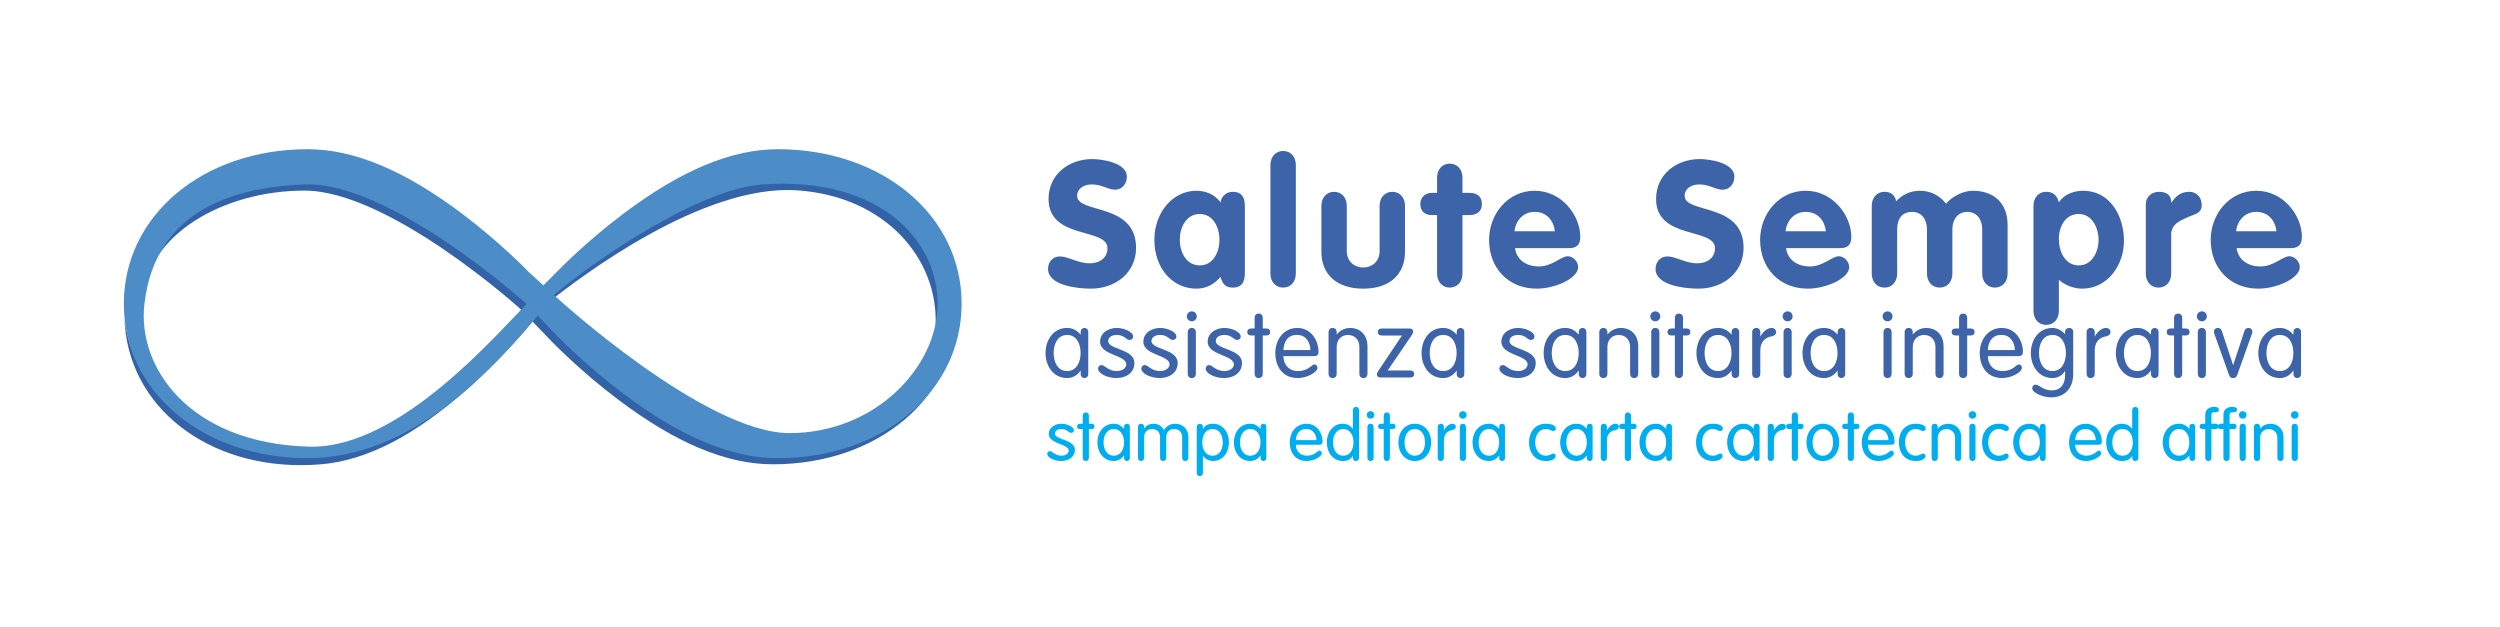 <svg width="514" height="129" xmlns="http://www.w3.org/2000/svg" xmlns:xlink="http://www.w3.org/1999/xlink" xml:space="preserve" overflow="hidden"><g transform="translate(-498 -465)"><g><g><g><g><path d="M0 0C0-1.412-0.941-2.679-2.426-2.679-3.91-2.679-5.067-1.593-7.239-1.593-8.796-1.593-10.207-2.425-10.207-3.945-10.207-7.674 1.882-5.285 1.882-14.624 1.882-19.8-2.389-23.021-7.384-23.021-10.172-23.021-16.18-22.369-16.18-18.967-16.18-17.556-15.238-16.397-13.755-16.397-12.054-16.397-10.027-17.809-7.674-17.809-5.285-17.809-3.982-16.47-3.982-14.696-3.982-10.425-16.072-12.994-16.072-4.597-16.072 0.47-11.909 3.619-7.095 3.619-5.067 3.619 0 2.859 0 0" fill="#3D63A9" fill-rule="nonzero" fill-opacity="1" transform="matrix(1.002 0 0 -1 729.688 501.324)"/><path d="M0 0C2.715 0 4.018 2.751 4.018 5.248 4.018 7.746 2.751 10.569 0 10.569-2.859 10.569-4.126 7.746-4.126 5.248-4.126 2.751-2.823 0 0 0M9.231-1.158C9.231-2.498 9.231-4.561 6.733-4.561 5.213-4.561 4.597-3.729 4.235-2.353 2.896-3.945 1.267-4.778-0.724-4.778-5.61-4.778-9.338-0.615-9.338 5.248-9.338 10.967-5.501 15.347-0.724 15.347 1.195 15.347 3.077 14.587 4.235 12.958 4.38 14.225 5.466 15.13 6.733 15.13 9.231 15.13 9.231 13.067 9.231 11.727Z" fill="#3D63A9" fill-rule="nonzero" fill-opacity="1" transform="matrix(1.002 0 0 -1 744.698 519.567)"/><path d="M0 0C0 1.737 1.086 2.895 2.606 2.895 4.126 2.895 5.212 1.737 5.212 0L5.212-22.297C5.212-24.034 4.126-25.193 2.606-25.193 1.086-25.193 0-24.034 0-22.297Z" fill="#3D63A9" fill-rule="nonzero" fill-opacity="1" transform="matrix(1.002 0 0 -1 759.201 498.935)"/><path d="M0 0C0 1.737 1.086 2.895 2.606 2.895 4.126 2.895 5.211 1.737 5.211 0L5.211-9.303C5.211-11.474 6.841-12.669 8.578-12.669 10.316-12.669 11.944-11.474 11.944-9.303L11.944 0C11.944 1.737 13.031 2.895 14.551 2.895 16.07 2.895 17.157 1.737 17.157 0L17.157-9.411C17.157-14.044 14.08-17.013 8.578-17.013 3.077-17.013 0-14.044 0-9.411Z" fill="#3D63A9" fill-rule="nonzero" fill-opacity="1" transform="matrix(1.002 0 0 -1 769.679 507.332)"/><path d="M0 0-1.158 0C-2.57 0-3.438 0.869-3.438 2.281-3.438 3.583-2.461 4.561-1.158 4.561L0 4.561 0 7.674C0 9.411 1.086 10.569 2.606 10.569 4.127 10.569 5.212 9.411 5.212 7.674L5.212 4.561 6.697 4.561C8.036 4.561 9.194 3.946 9.194 2.281 9.194 0.652 8.036 0 6.697 0L5.212 0 5.212-12.017C5.212-13.754 4.127-14.913 2.606-14.913 1.086-14.913 0-13.754 0-12.017Z" fill="#3D63A9" fill-rule="nonzero" fill-opacity="1" transform="matrix(1.002 0 0 -1 793.463 509.215)"/><path d="M0 0C-0.289 2.28-1.737 3.982-4.162 3.982-6.479 3.982-8.035 2.208-8.288 0ZM-8.181-3.475C-7.818-6.045-5.682-7.239-3.257-7.239-0.579-7.239 1.267-5.14 2.643-5.14 3.765-5.14 4.778-6.261 4.778-7.384 4.778-9.628 0.145-11.8-3.727-11.8-9.592-11.8-13.501-7.529-13.501-1.773-13.501 3.511-9.664 8.325-4.162 8.325 1.484 8.325 5.213 3.185 5.213-1.158 5.213-2.714 4.526-3.475 2.932-3.475Z" fill="#3D63A9" fill-rule="nonzero" fill-opacity="1" transform="matrix(1.002 0 0 -1 817.683 512.545)"/><path d="M0 0C0-1.412-0.941-2.679-2.425-2.679-3.91-2.679-5.067-1.593-7.239-1.593-8.796-1.593-10.208-2.425-10.208-3.945-10.208-7.674 1.883-5.285 1.883-14.624 1.883-19.8-2.389-23.021-7.383-23.021-10.17-23.021-16.18-22.369-16.18-18.967-16.18-17.556-15.238-16.397-13.754-16.397-12.053-16.397-10.026-17.809-7.674-17.809-5.284-17.809-3.982-16.47-3.982-14.696-3.982-10.425-16.071-12.994-16.071-4.597-16.071 0.47-11.909 3.619-7.094 3.619-5.067 3.619 0 2.859 0 0" fill="#3D63A9" fill-rule="nonzero" fill-opacity="1" transform="matrix(1.002 0 0 -1 854.593 501.324)"/><path d="M0 0C-0.29 2.28-1.738 3.982-4.163 3.982-6.479 3.982-8.036 2.208-8.289 0ZM-8.181-3.475C-7.819-6.045-5.683-7.239-3.258-7.239-0.58-7.239 1.267-5.14 2.642-5.14 3.764-5.14 4.777-6.261 4.777-7.384 4.777-9.628 0.145-11.8-3.728-11.8-9.592-11.8-13.502-7.529-13.502-1.773-13.502 3.511-9.665 8.325-4.163 8.325 1.483 8.325 5.212 3.185 5.212-1.158 5.212-2.714 4.525-3.475 2.932-3.475Z" fill="#3D63A9" fill-rule="nonzero" fill-opacity="1" transform="matrix(1.002 0 0 -1 873.41 512.545)"/><path d="M0 0C0 1.737 1.086 2.895 2.607 2.895 3.946 2.895 4.815 2.171 4.996 0.941 6.262 2.317 7.928 3.113 9.846 3.113 12.018 3.113 13.864 2.208 15.24 0.47 16.687 2.135 18.968 3.113 20.741 3.113 24.976 3.113 27.872 0.651 27.872-3.909L27.872-13.899C27.872-15.637 26.786-16.796 25.265-16.796 23.746-16.796 22.659-15.637 22.659-13.899L22.659-4.814C22.659-2.715 21.501-1.231 19.619-1.231 17.701-1.231 16.542-2.715 16.542-4.814L16.542-13.899C16.542-15.637 15.457-16.796 13.937-16.796 12.416-16.796 11.33-15.637 11.33-13.899L11.33-4.814C11.33-2.715 10.172-1.231 8.29-1.231 6.154-1.231 5.213-2.715 5.213-4.814L5.213-13.899C5.213-15.637 4.127-16.796 2.607-16.796 1.086-16.796 2.08054e-15-15.637 2.08054e-15-13.899Z" fill="#3D63A9" fill-rule="nonzero" fill-opacity="1" transform="matrix(1.002 0 0 -1 882.835 507.332)"/><path d="M0 0C2.714 0 4.054 2.823 4.054 5.248 4.054 7.71 2.714 10.569 0 10.569-2.787 10.569-4.09 7.963-4.09 5.429-4.09 2.895-2.86 0 0 0M-9.303 12.235C-9.303 13.972-8.217 15.13-6.697 15.13-5.249 15.13-4.416 14.334-4.09 12.958-3.113 14.551-1.086 15.347 0.868 15.347 6.479 15.347 9.266 10.099 9.266 5.031 9.266 0.109 5.936-4.778 0.688-4.778-0.941-4.778-2.715-4.163-4.09-2.968L-4.09-9.339C-4.09-11.076-5.176-12.234-6.697-12.234-8.217-12.234-9.303-11.076-9.303-9.339Z" fill="#3D63A9" fill-rule="nonzero" fill-opacity="1" transform="matrix(1.002 0 0 -1 925.403 519.567)"/><path d="M0 0C0 1.738 1.375 2.606 2.678 2.606 4.054 2.606 5.211 2.099 5.211 0.435L5.284 0.435C6.261 1.882 7.311 2.606 8.941 2.606 10.207 2.606 11.474 1.701 11.474-0.181 11.474-1.882 9.918-1.991 8.361-2.714 6.804-3.439 5.211-4.126 5.211-6.189L5.211-14.189C5.211-15.927 4.126-17.085 2.605-17.085 1.086-17.085 5.20134e-16-15.927 5.20134e-16-14.189Z" fill="#3D63A9" fill-rule="nonzero" fill-opacity="1" transform="matrix(1.002 0 0 -1 939.18 507.043)"/><path d="M0 0C-0.29 2.28-1.738 3.982-4.163 3.982-6.479 3.982-8.036 2.208-8.289 0ZM-8.181-3.475C-7.819-6.045-5.683-7.239-3.258-7.239-0.58-7.239 1.266-5.14 2.642-5.14 3.764-5.14 4.777-6.261 4.777-7.384 4.777-9.628 0.144-11.8-3.729-11.8-9.592-11.8-13.502-7.529-13.502-1.773-13.502 3.511-9.665 8.325-4.163 8.325 1.483 8.325 5.211 3.185 5.211-1.158 5.211-2.714 4.524-3.475 2.931-3.475Z" fill="#3D63A9" fill-rule="nonzero" fill-opacity="1" transform="matrix(1.002 0 0 -1 966.047 512.545)"/><path d="M0 0C2.045 0 2.764 2.007 2.764 3.711 2.764 5.415 2.045 7.422 0 7.422-2.045 7.422-2.764 5.415-2.764 3.711-2.764 2.007-2.045 0 0 0M4.335-0.625C4.335-1.211 3.881-1.439 3.559-1.439 3.219-1.439 2.783-1.211 2.783-0.625L2.783 0.076 2.745 0.076C2.026-0.946 1.079-1.439 0-1.439-2.84-1.439-4.43 1.041-4.43 3.711-4.43 6.381-2.84 8.861 0 8.861 1.155 8.861 1.969 8.368 2.745 7.516L2.783 7.516 2.783 8.046C2.783 8.634 3.219 8.861 3.559 8.861 3.881 8.861 4.335 8.634 4.335 8.046Z" fill="#3D63A9" fill-rule="nonzero" fill-opacity="1" transform="matrix(1.002 0 0 -1 717.403 541.287)"/><path d="M0 0C1.382 0 3.352-0.739 3.352-1.78 3.352-2.139 3.105-2.461 2.594-2.461 1.875-2.461 1.59-1.439 0-1.439-0.946-1.439-1.76-1.855-1.76-2.707-1.76-4.468 3.616-4.279 3.616-7.195 3.616-9.296 1.818-10.3-0.057-10.3-2.177-10.3-3.843-9.239-3.843-8.387-3.843-7.933-3.521-7.63-3.162-7.63-2.423-7.63-1.818-8.861 -5.20134e-16-8.861 1.212-8.861 1.95-8.179 1.95-7.498 1.95-5.528-3.427-5.642-3.427-2.84-3.427-0.984-1.685 0 0 0" fill="#3D63A9" fill-rule="nonzero" fill-opacity="1" transform="matrix(1.002 0 0 -1 727.61 532.426)"/><path d="M0 0C1.382 0 3.352-0.739 3.352-1.78 3.352-2.139 3.105-2.461 2.594-2.461 1.875-2.461 1.59-1.439 0-1.439-0.946-1.439-1.76-1.855-1.76-2.707-1.76-4.468 3.616-4.279 3.616-7.195 3.616-9.296 1.818-10.3-0.057-10.3-2.177-10.3-3.843-9.239-3.843-8.387-3.843-7.933-3.521-7.63-3.162-7.63-2.423-7.63-1.818-8.861-1.04027e-15-8.861 1.212-8.861 1.95-8.179 1.95-7.498 1.95-5.528-3.427-5.642-3.427-2.84-3.427-0.984-1.685 0 0 0" fill="#3D63A9" fill-rule="nonzero" fill-opacity="1" transform="matrix(1.002 0 0 -1 736.508 532.426)"/><path d="M0 0C0-0.549-0.322-0.89-0.833-0.89-1.345-0.89-1.667-0.549-1.667 0L-1.667 8.52C-1.667 9.069-1.345 9.41-0.833 9.41-0.322 9.41 0 9.069 0 8.52ZM-0.833 12.818C-0.265 12.818 0.189 12.364 0.189 11.796 0.189 11.227-0.265 10.773-0.833 10.773-1.401 10.773-1.855 11.227-1.855 11.796-1.855 12.364-1.401 12.818-0.833 12.818" fill="#3D63A9" fill-rule="nonzero" fill-opacity="1" transform="matrix(1.002 0 0 -1 743.869 541.836)"/><path d="M0 0C1.382 0 3.352-0.739 3.352-1.78 3.352-2.139 3.106-2.461 2.594-2.461 1.875-2.461 1.591-1.439 0-1.439-0.946-1.439-1.76-1.855-1.76-2.707-1.76-4.468 3.617-4.279 3.617-7.195 3.617-9.296 1.818-10.3-0.057-10.3-2.177-10.3-3.843-9.239-3.843-8.387-3.843-7.933-3.521-7.63-3.162-7.63-2.423-7.63-1.818-8.861 5.20134e-16-8.861 1.212-8.861 1.95-8.179 1.95-7.498 1.95-5.528-3.427-5.642-3.427-2.84-3.427-0.984-1.685 0 0 0" fill="#3D63A9" fill-rule="nonzero" fill-opacity="1" transform="matrix(1.002 0 0 -1 749.731 532.426)"/><path d="M0 0C0 0.549 0.322 0.89 0.833 0.89 1.345 0.89 1.667 0.549 1.667 0L1.667-2.177 2.348-2.177C2.896-2.177 3.181-2.442 3.181-2.897 3.181-3.351 2.896-3.616 2.348-3.616L1.667-3.616 1.667-11.473C1.667-12.023 1.345-12.364 0.833-12.364 0.322-12.364 0-12.023 0-11.473L0-3.616-0.681-3.616C-1.23-3.616-1.514-3.351-1.514-2.897-1.514-2.442-1.23-2.177-0.681-2.177L-1.30033e-16-2.177Z" fill="#3D63A9" fill-rule="nonzero" fill-opacity="1" transform="matrix(1.002 0 0 -1 755.954 530.362)"/><path d="M0 0C0 1.439-0.833 3.106-2.669 3.106-4.733 3.181-5.471 1.534-5.528 0ZM-5.528-1.25C-5.528-2.972-4.43-4.317-2.556-4.317-0.34-4.317 0.228-2.953 0.853-2.953 1.155-2.953 1.458-3.219 1.458-3.692 1.458-4.506-0.606-5.755-2.574-5.755-5.794-5.755-7.194-3.275-7.194-0.606-7.194 2.121-5.49 4.544-2.669 4.544 0.076 4.544 1.667 2.064 1.667-0.36 1.667-0.946 1.458-1.25 0.739-1.25Z" fill="#3D63A9" fill-rule="nonzero" fill-opacity="1" transform="matrix(1.002 0 0 -1 767.411 536.97)"/><path d="M0 0C0 0.549 0.322 0.89 0.834 0.89 1.345 0.89 1.667 0.549 1.667 0L1.667-0.398 1.704-0.435C2.443 0.511 3.484 0.89 4.488 0.89 6.04 0.89 7.99-0.094 7.99-2.935L7.99-8.52C7.99-9.069 7.669-9.41 7.157-9.41 6.646-9.41 6.324-9.069 6.324-8.52L6.324-3.029C6.324-1.268 5.093-0.549 3.995-0.549 2.897-0.549 1.667-1.268 1.667-3.029L1.667-8.52C1.667-9.069 1.345-9.41 0.834-9.41 0.322-9.41 -3.901e-16-9.069 -3.901e-16-8.52Z" fill="#3D63A9" fill-rule="nonzero" fill-opacity="1" transform="matrix(1.002 0 0 -1 771.15 533.316)"/><path d="M0 0C0.549 0 0.833-0.265 0.833-0.719 0.833-1.174 0.549-1.438 0-1.438L-6.001-1.438C-6.646-1.438-6.816-1.116-6.816-0.851-6.816-0.586-6.722-0.359-6.475 0L-1.666 7.195-5.794 7.195C-6.342 7.195-6.626 7.46-6.626 7.915-6.626 8.369-6.342 8.634-5.794 8.634L-0.189 8.634C0.454 8.634 0.625 8.312 0.625 8.047 0.625 7.782 0.53 7.555 0.284 7.195L-4.581 0.038-4.525 0Z" fill="#3D63A9" fill-rule="nonzero" fill-opacity="1" transform="matrix(1.002 0 0 -1 787.92 541.174)"/><path d="M0 0C2.044 0 2.765 2.007 2.765 3.711 2.765 5.415 2.044 7.422 0 7.422-2.045 7.422-2.764 5.415-2.764 3.711-2.764 2.007-2.045 0 0 0M4.335-0.625C4.335-1.211 3.881-1.439 3.559-1.439 3.219-1.439 2.783-1.211 2.783-0.625L2.783 0.076 2.745 0.076C2.026-0.946 1.079-1.439 0-1.439-2.84-1.439-4.43 1.041-4.43 3.711-4.43 6.381-2.84 8.861 0 8.861 1.155 8.861 1.969 8.368 2.745 7.516L2.783 7.516 2.783 8.046C2.783 8.634 3.219 8.861 3.559 8.861 3.881 8.861 4.335 8.634 4.335 8.046Z" fill="#3D63A9" fill-rule="nonzero" fill-opacity="1" transform="matrix(1.002 0 0 -1 794.713 541.287)"/><path d="M0 0C1.381 0 3.352-0.739 3.352-1.78 3.352-2.139 3.105-2.461 2.594-2.461 1.875-2.461 1.59-1.439 0-1.439-0.946-1.439-1.761-1.855-1.761-2.707-1.761-4.468 3.616-4.279 3.616-7.195 3.616-9.296 1.818-10.3-0.057-10.3-2.177-10.3-3.843-9.239-3.843-8.387-3.843-7.933-3.522-7.63-3.162-7.63-2.424-7.63-1.818-8.861 5.20134e-16-8.861 1.212-8.861 1.95-8.179 1.95-7.498 1.95-5.528-3.427-5.642-3.427-2.84-3.427-0.984-1.685 0 0 0" fill="#3D63A9" fill-rule="nonzero" fill-opacity="1" transform="matrix(1.002 0 0 -1 810.119 532.426)"/><path d="M0 0C2.044 0 2.764 2.007 2.764 3.711 2.764 5.415 2.044 7.422 0 7.422-2.045 7.422-2.765 5.415-2.765 3.711-2.765 2.007-2.045 0 0 0M4.335-0.625C4.335-1.211 3.881-1.439 3.559-1.439 3.219-1.439 2.783-1.211 2.783-0.625L2.783 0.076 2.745 0.076C2.026-0.946 1.079-1.439 0-1.439-2.841-1.439-4.43 1.041-4.43 3.711-4.43 6.381-2.841 8.861 0 8.861 1.154 8.861 1.968 8.368 2.745 7.516L2.783 7.516 2.783 8.046C2.783 8.634 3.219 8.861 3.559 8.861 3.881 8.861 4.335 8.634 4.335 8.046Z" fill="#3D63A9" fill-rule="nonzero" fill-opacity="1" transform="matrix(1.002 0 0 -1 819.813 541.287)"/><path d="M0 0C0 0.549 0.323 0.89 0.833 0.89 1.345 0.89 1.667 0.549 1.667 0L1.667-0.398 1.704-0.435C2.443 0.511 3.484 0.89 4.487 0.89 6.039 0.89 7.99-0.094 7.99-2.935L7.99-8.52C7.99-9.069 7.668-9.41 7.157-9.41 6.646-9.41 6.324-9.069 6.324-8.52L6.324-3.029C6.324-1.268 5.093-0.549 3.995-0.549 2.897-0.549 1.667-1.268 1.667-3.029L1.667-8.52C1.667-9.069 1.345-9.41 0.833-9.41 0.323-9.41 -5.20134e-16-9.069 -5.20134e-16-8.52Z" fill="#3D63A9" fill-rule="nonzero" fill-opacity="1" transform="matrix(1.002 0 0 -1 826.814 533.316)"/><path d="M0 0C0-0.549-0.323-0.89-0.834-0.89-1.345-0.89-1.667-0.549-1.667 0L-1.667 8.52C-1.667 9.069-1.345 9.41-0.834 9.41-0.323 9.41 -1.30033e-16 9.069 -1.30033e-16 8.52ZM-0.834 12.818C-0.265 12.818 0.189 12.364 0.189 11.796 0.189 11.227-0.265 10.773-0.834 10.773-1.402 10.773-1.856 11.227-1.856 11.796-1.856 12.364-1.402 12.818-0.834 12.818" fill="#3D63A9" fill-rule="nonzero" fill-opacity="1" transform="matrix(1.002 0 0 -1 839.165 541.836)"/><path d="M0 0C0 0.549 0.322 0.89 0.833 0.89 1.344 0.89 1.666 0.549 1.666 0L1.666-2.177 2.348-2.177C2.897-2.177 3.181-2.442 3.181-2.897 3.181-3.351 2.897-3.616 2.348-3.616L1.666-3.616 1.666-11.473C1.666-12.023 1.344-12.364 0.833-12.364 0.322-12.364 1.30033e-16-12.023 1.30033e-16-11.473L1.30033e-16-3.616-0.682-3.616C-1.231-3.616-1.514-3.351-1.514-2.897-1.514-2.442-1.231-2.177-0.682-2.177L2.60067e-16-2.177Z" fill="#3D63A9" fill-rule="nonzero" fill-opacity="1" transform="matrix(1.002 0 0 -1 842.353 530.362)"/><path d="M0 0C2.044 0 2.764 2.007 2.764 3.711 2.764 5.415 2.044 7.422 0 7.422-2.044 7.422-2.765 5.415-2.765 3.711-2.765 2.007-2.044 0 0 0M4.335-0.625C4.335-1.211 3.881-1.439 3.559-1.439 3.219-1.439 2.783-1.211 2.783-0.625L2.783 0.076 2.745 0.076C2.026-0.946 1.079-1.439 0-1.439-2.84-1.439-4.43 1.041-4.43 3.711-4.43 6.381-2.84 8.861 0 8.861 1.154 8.861 1.968 8.368 2.745 7.516L2.783 7.516 2.783 8.046C2.783 8.634 3.219 8.861 3.559 8.861 3.881 8.861 4.335 8.634 4.335 8.046Z" fill="#3D63A9" fill-rule="nonzero" fill-opacity="1" transform="matrix(1.002 0 0 -1 851.23 541.287)"/><path d="M0 0C0 0.549 0.323 0.89 0.833 0.89 1.345 0.89 1.667 0.549 1.667 0L1.667-0.852 1.704-0.852C2.084-0.076 3.011 0.89 3.976 0.89 4.563 0.89 4.905 0.511 4.905 0.037 4.905-0.435 4.563-0.738 3.863-0.871 2.878-1.041 1.667-1.78 1.667-3.73L1.667-8.52C1.667-9.069 1.345-9.41 0.833-9.41 0.323-9.41 1.30033e-16-9.069 1.30033e-16-8.52Z" fill="#3D63A9" fill-rule="nonzero" fill-opacity="1" transform="matrix(1.002 0 0 -1 858.251 533.316)"/><path d="M0 0C0-0.549-0.323-0.89-0.834-0.89-1.345-0.89-1.667-0.549-1.667 0L-1.667 8.52C-1.667 9.069-1.345 9.41-0.834 9.41-0.323 9.41 -1.30033e-16 9.069 -1.30033e-16 8.52ZM-0.834 12.818C-0.265 12.818 0.189 12.364 0.189 11.796 0.189 11.227-0.265 10.773-0.834 10.773-1.402 10.773-1.856 11.227-1.856 11.796-1.856 12.364-1.402 12.818-0.834 12.818" fill="#3D63A9" fill-rule="nonzero" fill-opacity="1" transform="matrix(1.002 0 0 -1 866.371 541.836)"/><path d="M0 0C2.044 0 2.764 2.007 2.764 3.711 2.764 5.415 2.044 7.422 0 7.422-2.045 7.422-2.765 5.415-2.765 3.711-2.765 2.007-2.045 0 0 0M4.335-0.625C4.335-1.211 3.881-1.439 3.559-1.439 3.219-1.439 2.782-1.211 2.782-0.625L2.782 0.076 2.745 0.076C2.026-0.946 1.079-1.439 0-1.439-2.84-1.439-4.43 1.041-4.43 3.711-4.43 6.381-2.84 8.861 0 8.861 1.154 8.861 1.968 8.368 2.745 7.516L2.782 7.516 2.782 8.046C2.782 8.634 3.219 8.861 3.559 8.861 3.881 8.861 4.335 8.634 4.335 8.046Z" fill="#3D63A9" fill-rule="nonzero" fill-opacity="1" transform="matrix(1.002 0 0 -1 873.029 541.287)"/><path d="M0 0C0-0.549-0.322-0.89-0.833-0.89-1.344-0.89-1.667-0.549-1.667 0L-1.667 8.52C-1.667 9.069-1.344 9.41-0.833 9.41-0.322 9.41 0 9.069 0 8.52ZM-0.833 12.818C-0.265 12.818 0.189 12.364 0.189 11.796 0.189 11.227-0.265 10.773-0.833 10.773-1.401 10.773-1.855 11.227-1.855 11.796-1.855 12.364-1.401 12.818-0.833 12.818" fill="#3D63A9" fill-rule="nonzero" fill-opacity="1" transform="matrix(1.002 0 0 -1 886.917 541.836)"/><path d="M0 0C0 0.549 0.323 0.89 0.833 0.89 1.345 0.89 1.667 0.549 1.667 0L1.667-0.398 1.704-0.435C2.443 0.511 3.484 0.89 4.487 0.89 6.039 0.89 7.991-0.094 7.991-2.935L7.991-8.52C7.991-9.069 7.668-9.41 7.157-9.41 6.646-9.41 6.324-9.069 6.324-8.52L6.324-3.029C6.324-1.268 5.093-0.549 3.995-0.549 2.897-0.549 1.667-1.268 1.667-3.029L1.667-8.52C1.667-9.069 1.345-9.41 0.833-9.41 0.323-9.41 -5.20134e-16-9.069 -5.20134e-16-8.52Z" fill="#3D63A9" fill-rule="nonzero" fill-opacity="1" transform="matrix(1.002 0 0 -1 889.592 533.316)"/><path d="M0 0C0 0.549 0.322 0.89 0.833 0.89 1.344 0.89 1.666 0.549 1.666 0L1.666-2.177 2.348-2.177C2.897-2.177 3.181-2.442 3.181-2.897 3.181-3.351 2.897-3.616 2.348-3.616L1.666-3.616 1.666-11.473C1.666-12.023 1.344-12.364 0.833-12.364 0.322-12.364 1.30033e-16-12.023 1.30033e-16-11.473L1.30033e-16-3.616-0.682-3.616C-1.231-3.616-1.514-3.351-1.514-2.897-1.514-2.442-1.231-2.177-0.682-2.177L2.60067e-16-2.177Z" fill="#3D63A9" fill-rule="nonzero" fill-opacity="1" transform="matrix(1.002 0 0 -1 900.786 530.362)"/><path d="M0 0C0 1.439-0.833 3.106-2.67 3.106-4.733 3.181-5.472 1.534-5.528 0ZM-5.528-1.25C-5.528-2.972-4.43-4.317-2.556-4.317-0.34-4.317 0.228-2.953 0.852-2.953 1.155-2.953 1.458-3.219 1.458-3.692 1.458-4.506-0.605-5.755-2.574-5.755-5.794-5.755-7.194-3.275-7.194-0.606-7.194 2.121-5.491 4.544-2.67 4.544 0.076 4.544 1.666 2.064 1.666-0.36 1.666-0.946 1.458-1.25 0.739-1.25Z" fill="#3D63A9" fill-rule="nonzero" fill-opacity="1" transform="matrix(1.002 0 0 -1 912.243 536.97)"/><path d="M0 0C2.044 0 2.764 2.007 2.764 3.711 2.764 5.415 2.044 7.422 0 7.422-2.044 7.422-2.765 5.415-2.765 3.711-2.765 2.007-2.044 0 0 0M4.259-0.606C4.259-3.597 2.443-5.415-0.283-5.415-2.007-5.415-4.147-4.43-4.147-3.578-4.147-3.237-3.976-2.802-3.446-2.802-2.689-2.802-1.951-3.976-0.152-3.976 1.968-3.976 2.594-2.31 2.594-0.871L2.594 0 2.556 0C2.044-0.871 1.136-1.439 0-1.439-2.84-1.439-4.43 1.041-4.43 3.711-4.43 6.381-2.84 8.861 0 8.861 1.079 8.861 2.121 8.198 2.556 7.592L2.594 7.592 2.594 8.046C2.594 8.634 3.029 8.861 3.484 8.861 3.805 8.861 4.259 8.634 4.259 8.046Z" fill="#3D63A9" fill-rule="nonzero" fill-opacity="1" transform="matrix(1.002 0 0 -1 919.984 541.287)"/><path d="M0 0C0 0.549 0.322 0.89 0.833 0.89 1.344 0.89 1.667 0.549 1.667 0L1.667-0.852 1.704-0.852C2.083-0.076 3.011 0.89 3.976 0.89 4.563 0.89 4.904 0.511 4.904 0.037 4.904-0.435 4.563-0.738 3.863-0.871 2.878-1.041 1.667-1.78 1.667-3.73L1.667-8.52C1.667-9.069 1.344-9.41 0.833-9.41 0.322-9.41 1.30033e-16-9.069 1.30033e-16-8.52Z" fill="#3D63A9" fill-rule="nonzero" fill-opacity="1" transform="matrix(1.002 0 0 -1 927.006 533.316)"/><path d="M0 0C2.044 0 2.764 2.007 2.764 3.711 2.764 5.415 2.044 7.422 0 7.422-2.044 7.422-2.765 5.415-2.765 3.711-2.765 2.007-2.044 0 0 0M4.335-0.625C4.335-1.211 3.881-1.439 3.559-1.439 3.219-1.439 2.783-1.211 2.783-0.625L2.783 0.076 2.745 0.076C2.026-0.946 1.079-1.439 0-1.439-2.84-1.439-4.43 1.041-4.43 3.711-4.43 6.381-2.84 8.861 0 8.861 1.155 8.861 1.968 8.368 2.745 7.516L2.783 7.516 2.783 8.046C2.783 8.634 3.219 8.861 3.559 8.861 3.881 8.861 4.335 8.634 4.335 8.046Z" fill="#3D63A9" fill-rule="nonzero" fill-opacity="1" transform="matrix(1.002 0 0 -1 937.458 541.287)"/><path d="M0 0C0 0.549 0.322 0.89 0.833 0.89 1.345 0.89 1.666 0.549 1.666 0L1.666-2.177 2.348-2.177C2.897-2.177 3.181-2.442 3.181-2.897 3.181-3.351 2.897-3.616 2.348-3.616L1.666-3.616 1.666-11.473C1.666-12.023 1.345-12.364 0.833-12.364 0.322-12.364 1.30033e-16-12.023 1.30033e-16-11.473L1.30033e-16-3.616-0.682-3.616C-1.231-3.616-1.514-3.351-1.514-2.897-1.514-2.442-1.231-2.177-0.682-2.177L2.60067e-16-2.177Z" fill="#3D63A9" fill-rule="nonzero" fill-opacity="1" transform="matrix(1.002 0 0 -1 944.99 530.362)"/><path d="M0 0C0-0.549-0.323-0.89-0.834-0.89-1.345-0.89-1.667-0.549-1.667 0L-1.667 8.52C-1.667 9.069-1.345 9.41-0.834 9.41-0.323 9.41 -1.30033e-16 9.069 -1.30033e-16 8.52ZM-0.834 12.818C-0.265 12.818 0.189 12.364 0.189 11.796 0.189 11.227-0.265 10.773-0.834 10.773-1.402 10.773-1.856 11.227-1.856 11.796-1.856 12.364-1.402 12.818-0.834 12.818" fill="#3D63A9" fill-rule="nonzero" fill-opacity="1" transform="matrix(1.002 0 0 -1 951.536 541.836)"/><path d="M0 0C-0.114 0.303-0.17 0.492-0.17 0.682-0.17 1.174 0.189 1.458 0.587 1.458 1.136 1.458 1.325 1.192 1.458 0.814L3.749-6.154 3.787-6.154 6.078 0.814C6.21 1.192 6.399 1.458 6.948 1.458 7.347 1.458 7.706 1.174 7.706 0.682 7.706 0.492 7.649 0.303 7.535 0L4.638-8.123C4.468-8.614 4.298-8.842 3.768-8.842 3.237-8.842 3.067-8.614 2.896-8.123Z" fill="#3D63A9" fill-rule="nonzero" fill-opacity="1" transform="matrix(1.002 0 0 -1 953.358 533.884)"/><path d="M0 0C2.045 0 2.764 2.007 2.764 3.711 2.764 5.415 2.045 7.422 0 7.422-2.044 7.422-2.765 5.415-2.765 3.711-2.765 2.007-2.044 0 0 0M4.335-0.625C4.335-1.211 3.881-1.439 3.559-1.439 3.219-1.439 2.783-1.211 2.783-0.625L2.783 0.076 2.745 0.076C2.026-0.946 1.079-1.439 0-1.439-2.84-1.439-4.43 1.041-4.43 3.711-4.43 6.381-2.84 8.861 0 8.861 1.155 8.861 1.968 8.368 2.745 7.516L2.783 7.516 2.783 8.046C2.783 8.634 3.219 8.861 3.559 8.861 3.881 8.861 4.335 8.634 4.335 8.046Z" fill="#3D63A9" fill-rule="nonzero" fill-opacity="1" transform="matrix(1.002 0 0 -1 966.75 541.287)"/><path d="M0 0C0.153 0.262 0.353 0.481 0.597 0.659 0.842 0.837 1.12 0.97 1.432 1.059 1.744 1.148 2.058 1.192 2.375 1.192 2.634 1.192 2.915 1.159 3.217 1.092 3.519 1.024 3.795 0.931 4.045 0.811 4.294 0.691 4.503 0.549 4.671 0.386 4.838 0.223 4.923 0.04 4.923-0.16 4.923-0.295 4.875-0.415 4.779-0.521 4.683-0.626 4.539-0.679 4.347-0.679 4.212-0.679 4.09-0.638 3.98-0.556 3.869-0.476 3.747-0.387 3.613-0.29 3.478-0.194 3.315-0.106 3.123-0.024 2.931 0.057 2.682 0.098 2.375 0.098 2.01 0.098 1.696 0.021 1.432-0.134 1.168-0.288 1.037-0.524 1.037-0.842 1.037-1.056 1.137-1.239 1.339-1.389 1.54-1.538 1.792-1.676 2.094-1.802 2.396-1.928 2.725-2.054 3.08-2.181 3.435-2.307 3.764-2.457 4.066-2.629 4.368-2.802 4.621-3.011 4.822-3.254 5.023-3.497 5.124-3.801 5.124-4.165 5.124-4.558 5.045-4.896 4.886-5.182 4.728-5.467 4.52-5.706 4.26-5.897 4.002-6.089 3.704-6.232 3.368-6.325 3.032-6.419 2.687-6.465 2.332-6.465 1.928-6.465 1.552-6.42 1.202-6.329 0.851-6.237 0.547-6.122 0.288-5.983 0.029-5.844-0.175-5.688-0.324-5.515-0.473-5.343-0.547-5.175-0.547-5.012-0.547-4.839-0.494-4.7-0.389-4.594-0.283-4.489-0.163-4.435-0.029-4.435 0.115-4.435 0.254-4.484 0.389-4.58 0.523-4.676 0.681-4.784 0.864-4.903 1.046-5.023 1.257-5.132 1.497-5.227 1.736-5.323 2.029-5.371 2.375-5.371 2.836-5.371 3.197-5.266 3.462-5.056 3.726-4.845 3.857-4.614 3.857-4.361 3.857-4.119 3.757-3.913 3.555-3.745 3.354-3.576 3.102-3.422 2.8-3.282 2.497-3.141 2.169-3.004 1.814-2.868 1.458-2.732 1.13-2.578 0.827-2.405 0.525-2.232 0.273-2.026 0.072-1.788-0.129-1.55-0.23-1.257-0.23-0.912-0.23-0.566-0.153-0.262 7.80201e-16-2.60067e-15" fill="#00ADEF" fill-rule="nonzero" fill-opacity="1" transform="matrix(1.002 0 0 -1 713.859 553.315)"/><path d="M0 0C0 0.211 0.057 0.377 0.173 0.497 0.288 0.617 0.441 0.676 0.634 0.676 0.825 0.676 0.979 0.617 1.094 0.497 1.209 0.377 1.267 0.211 1.267 0L1.267-1.655 1.785-1.655C2.207-1.655 2.418-1.838 2.418-2.203 2.418-2.567 2.207-2.749 1.785-2.749L1.267-2.749 1.267-8.645C1.267-8.853 1.209-9.017 1.094-9.136 0.979-9.254 0.825-9.313 0.634-9.313 0.441-9.313 0.288-9.254 0.173-9.136 0.057-9.017 0-8.853 0-8.645L0-2.749-0.518-2.749C-0.941-2.749-1.151-2.567-1.151-2.203-1.151-1.838-0.941-1.655-0.518-1.655L0-1.655Z" fill="#00ADEF" fill-rule="nonzero" fill-opacity="1" transform="matrix(1.002 0 0 -1 720.606 550.467)"/><path d="M0 0C0.072-0.322 0.192-0.614 0.36-0.88 0.528-1.144 0.746-1.361 1.015-1.528 1.283-1.696 1.61-1.779 1.993-1.779 2.387-1.779 2.716-1.696 2.98-1.528 3.243-1.361 3.459-1.144 3.627-0.88 3.795-0.614 3.915-0.322 3.987 0 4.059 0.321 4.095 0.639 4.095 0.956 4.095 1.272 4.059 1.591 3.987 1.911 3.915 2.232 3.795 2.525 3.627 2.79 3.459 3.056 3.243 3.272 2.98 3.439 2.716 3.606 2.387 3.691 1.993 3.691 1.61 3.691 1.283 3.606 1.015 3.439 0.746 3.272 0.528 3.056 0.36 2.79 0.192 2.525 0.072 2.232 0 1.911-0.072 1.591-0.108 1.272-0.108 0.956-0.108 0.639-0.072 0.321 0 0M5.29-2.268C5.29-2.484 5.223-2.639 5.088-2.732 4.954-2.826 4.824-2.873 4.7-2.873 4.565-2.873 4.433-2.826 4.304-2.732 4.174-2.639 4.109-2.484 4.109-2.268L4.109-1.747 4.081-1.747C3.802-2.132 3.488-2.416 3.138-2.598 2.788-2.782 2.406-2.873 1.993-2.873 1.456-2.873 0.979-2.768 0.561-2.556 0.144-2.345-0.208-2.062-0.497-1.705-0.784-1.349-1.003-0.94-1.151-0.48-1.301-0.02-1.374 0.458-1.374 0.956-1.374 1.452-1.301 1.931-1.151 2.391-1.003 2.851-0.784 3.259-0.497 3.616-0.208 3.972 0.144 4.257 0.561 4.468 0.979 4.679 1.456 4.785 1.993 4.785 2.435 4.785 2.819 4.695 3.145 4.518 3.471 4.34 3.783 4.088 4.081 3.763L4.109 3.763 4.109 4.165C4.109 4.386 4.174 4.544 4.304 4.64 4.433 4.736 4.565 4.785 4.7 4.785 4.824 4.785 4.954 4.738 5.088 4.644 5.223 4.55 5.29 4.395 5.29 4.179Z" fill="#00ADEF" fill-rule="nonzero" fill-opacity="1" transform="matrix(1.002 0 0 -1 724.997 556.907)"/><path d="M0 0C0 0.532-0.144 0.953-0.432 1.262-0.72 1.571-1.123 1.725-1.641 1.725-2.159 1.725-2.56 1.571-2.843 1.262-3.126 0.953-3.268 0.532-3.268 0L-3.268-4.18C-3.268-4.385-3.325-4.547-3.441-4.664-3.555-4.78-3.709-4.839-3.901-4.839-4.093-4.839-4.246-4.78-4.361-4.663-4.476-4.546-4.534-4.383-4.534-4.177L-4.534 2.157C-4.534 2.364-4.476 2.525-4.361 2.643-4.246 2.76-4.093 2.819-3.901 2.819-3.709 2.819-3.555 2.759-3.441 2.639-3.325 2.519-3.268 2.354-3.268 2.142L-3.268 1.912-3.238 1.883C-3.162 1.979-3.073 2.082-2.973 2.193-2.871 2.303-2.745 2.403-2.591 2.495-2.437 2.586-2.258 2.663-2.051 2.725-1.845 2.788-1.598 2.819-1.31 2.819-0.936 2.819-0.564 2.727-0.194 2.545 0.175 2.361 0.504 2.03 0.792 1.551 1.07 1.945 1.391 2.256 1.756 2.481 2.121 2.706 2.581 2.819 3.138 2.819 3.435 2.819 3.74 2.769 4.052 2.671 4.363 2.573 4.649 2.41 4.908 2.185 5.168 1.96 5.381 1.667 5.549 1.305 5.717 0.944 5.801 0.5 5.801-0.025L5.801-4.177C5.801-4.383 5.743-4.546 5.628-4.663 5.513-4.78 5.359-4.839 5.168-4.839 4.975-4.839 4.822-4.78 4.707-4.664 4.591-4.547 4.534-4.385 4.534-4.18L4.534 0C4.534 0.532 4.39 0.953 4.102 1.262 3.814 1.571 3.411 1.725 2.893 1.725 2.375 1.725 1.974 1.571 1.691 1.262 1.408 0.953 1.267 0.532 1.267 0L1.267-4.18C1.267-4.385 1.209-4.547 1.094-4.664 0.979-4.78 0.825-4.839 0.634-4.839 0.441-4.839 0.288-4.78 0.173-4.664 0.057-4.547 0-4.385 0-4.18Z" fill="#00ADEF" fill-rule="nonzero" fill-opacity="1" transform="matrix(1.002 0 0 -1 736.51 554.941)"/><path d="M0 0C0.072-0.322 0.192-0.614 0.36-0.88 0.528-1.144 0.746-1.361 1.015-1.528 1.283-1.696 1.61-1.779 1.993-1.779 2.387-1.779 2.715-1.696 2.979-1.528 3.244-1.361 3.459-1.144 3.627-0.88 3.795-0.614 3.915-0.322 3.987 0 4.059 0.321 4.095 0.639 4.095 0.956 4.095 1.272 4.059 1.591 3.987 1.911 3.915 2.232 3.795 2.525 3.627 2.79 3.459 3.056 3.244 3.272 2.979 3.439 2.715 3.606 2.387 3.691 1.993 3.691 1.61 3.691 1.283 3.606 1.015 3.439 0.746 3.272 0.528 3.056 0.36 2.79 0.192 2.525 0.072 2.232 0 1.911-0.072 1.591-0.108 1.272-0.108 0.956-0.108 0.639-0.072 0.321 0 0M-1.245 4.113C-1.245 4.322-1.188 4.486-1.072 4.605-0.957 4.725-0.804 4.785-0.611 4.785-0.42 4.785-0.266 4.724-0.151 4.604-0.036 4.484 0.022 4.319 0.022 4.108L0.022 3.733 0.05 3.733C0.415 4.434 1.096 4.785 2.094 4.785 2.612 4.785 3.073 4.679 3.476 4.468 3.879 4.257 4.221 3.972 4.505 3.616 4.787 3.259 5.002 2.851 5.146 2.391 5.29 1.931 5.362 1.452 5.362 0.956 5.362 0.458 5.29-0.02 5.146-0.48 5.002-0.94 4.787-1.349 4.505-1.705 4.221-2.062 3.879-2.345 3.476-2.556 3.073-2.768 2.612-2.873 2.094-2.873 1.845-2.873 1.612-2.843 1.396-2.779 1.181-2.717 0.986-2.636 0.813-2.535 0.641-2.434 0.491-2.321 0.367-2.197 0.242-2.072 0.136-1.952 0.05-1.837L0.022-1.837 0.022-5.291C0.022-5.507-0.036-5.676-0.151-5.798-0.266-5.921-0.42-5.982-0.611-5.982-0.804-5.982-0.957-5.922-1.072-5.804-1.188-5.685-1.245-5.521-1.245-5.311Z" fill="#00ADEF" fill-rule="nonzero" fill-opacity="1" transform="matrix(1.002 0 0 -1 745.298 556.907)"/><path d="M0 0C0.071-0.322 0.191-0.614 0.36-0.88 0.527-1.144 0.745-1.361 1.014-1.528 1.282-1.696 1.609-1.779 1.993-1.779 2.386-1.779 2.716-1.696 2.979-1.528 3.243-1.361 3.459-1.144 3.627-0.88 3.794-0.614 3.915-0.322 3.987 0 4.059 0.321 4.095 0.639 4.095 0.956 4.095 1.272 4.059 1.591 3.987 1.911 3.915 2.232 3.794 2.525 3.627 2.79 3.459 3.056 3.243 3.272 2.979 3.439 2.716 3.606 2.386 3.691 1.993 3.691 1.609 3.691 1.282 3.606 1.014 3.439 0.745 3.272 0.527 3.056 0.36 2.79 0.191 2.525 0.071 2.232 0 1.911-0.072 1.591-0.108 1.272-0.108 0.956-0.108 0.639-0.072 0.321 0 0M5.289-2.268C5.289-2.484 5.222-2.639 5.088-2.732 4.953-2.826 4.824-2.873 4.699-2.873 4.565-2.873 4.433-2.826 4.304-2.732 4.174-2.639 4.109-2.484 4.109-2.268L4.109-1.747 4.081-1.747C3.802-2.132 3.488-2.416 3.137-2.598 2.788-2.782 2.406-2.873 1.993-2.873 1.455-2.873 0.979-2.768 0.561-2.556 0.143-2.345-0.208-2.062-0.497-1.705-0.785-1.349-1.003-0.94-1.152-0.48-1.301-0.02-1.375 0.458-1.375 0.956-1.375 1.452-1.301 1.931-1.152 2.391-1.003 2.851-0.785 3.259-0.497 3.616-0.208 3.972 0.143 4.257 0.561 4.468 0.979 4.679 1.455 4.785 1.993 4.785 2.434 4.785 2.818 4.695 3.145 4.518 3.471 4.34 3.783 4.088 4.081 3.763L4.109 3.763 4.109 4.165C4.109 4.386 4.174 4.544 4.304 4.64 4.433 4.736 4.565 4.785 4.699 4.785 4.824 4.785 4.953 4.738 5.088 4.644 5.222 4.55 5.289 4.395 5.289 4.179Z" fill="#00ADEF" fill-rule="nonzero" fill-opacity="1" transform="matrix(1.002 0 0 -1 753.055 556.907)"/><path d="M0 0C0 0.268-0.04 0.536-0.122 0.805-0.204 1.072-0.326 1.315-0.489 1.533-0.652 1.749-0.864 1.927-1.123 2.066-1.381 2.205-1.684 2.275-2.029 2.275-2.423 2.293-2.754 2.236-3.022 2.101-3.291 1.967-3.512 1.791-3.685 1.574-3.857 1.356-3.985 1.11-4.066 0.832-4.147 0.555-4.193 0.278-4.203 0ZM-4.203-0.95C-4.203-1.264-4.153-1.557-4.052-1.83-3.951-2.103-3.802-2.341-3.605-2.544-3.409-2.747-3.171-2.906-2.892-3.022-2.615-3.138-2.298-3.195-1.942-3.195-1.521-3.195-1.171-3.14-0.892-3.03-0.614-2.919-0.381-2.799-0.194-2.67-0.007-2.54 0.152-2.423 0.281-2.317 0.411-2.211 0.533-2.159 0.648-2.159 0.763-2.159 0.868-2.207 0.965-2.303 1.061-2.399 1.109-2.538 1.109-2.721 1.109-2.874 1.02-3.042 0.842-3.224 0.665-3.406 0.429-3.576 0.137-3.735-0.156-3.893-0.484-4.026-0.849-4.131-1.213-4.236-1.583-4.289-1.957-4.289-2.571-4.289-3.099-4.184-3.541-3.972-3.982-3.761-4.346-3.477-4.635-3.121-4.922-2.765-5.134-2.356-5.268-1.896-5.402-1.437-5.47-0.958-5.47-0.46-5.47 0.046-5.39 0.532-5.232 0.996-5.073 1.461-4.848 1.869-4.555 2.221-4.263 2.573-3.903 2.852-3.476 3.059-3.049 3.265-2.567 3.368-2.029 3.368-1.511 3.368-1.046 3.262-0.633 3.05-0.221 2.839 0.125 2.562 0.403 2.218 0.682 1.875 0.895 1.484 1.044 1.046 1.192 0.61 1.267 0.165 1.267-0.286 1.267-0.502 1.219-0.668 1.123-0.781 1.027-0.893 0.84-0.95 0.562-0.95Z" fill="#00ADEF" fill-rule="nonzero" fill-opacity="1" transform="matrix(1.002 0 0 -1 768.648 555.491)"/><path d="M0 0C-0.072 0.321-0.192 0.614-0.36 0.879-0.528 1.144-0.744 1.36-1.008 1.528-1.271 1.695-1.6 1.779-1.993 1.779-2.378 1.779-2.704 1.695-2.972 1.528-3.241 1.36-3.459 1.144-3.627 0.879-3.795 0.614-3.915 0.321-3.987 0-4.059-0.321-4.095-0.639-4.095-0.956-4.095-1.272-4.059-1.591-3.987-1.911-3.915-2.233-3.795-2.525-3.627-2.791-3.459-3.056-3.241-3.272-2.972-3.439-2.704-3.607-2.378-3.691-1.993-3.691-1.6-3.691-1.271-3.607-1.008-3.439-0.744-3.272-0.528-3.056-0.36-2.791-0.192-2.525-0.072-2.233 5.85151e-16-1.911 0.072-1.591 0.108-1.272 0.108-0.956 0.108-0.639 0.072-0.321 0 0M-0.022-3.734-0.05-3.734C-0.415-4.434-1.096-4.785-2.094-4.785-2.612-4.785-3.073-4.679-3.476-4.468-3.879-4.257-4.222-3.973-4.505-3.616-4.789-3.26-5.002-2.851-5.146-2.392-5.289-1.932-5.361-1.453-5.361-0.956-5.361-0.459-5.289 0.02-5.146 0.48-5.002 0.939-4.789 1.348-4.505 1.705-4.222 2.061-3.879 2.345-3.476 2.556-3.073 2.768-2.612 2.873-2.094 2.873-1.845 2.873-1.612 2.842-1.396 2.779-1.181 2.717-0.986 2.635-0.813 2.535-0.641 2.434-0.492 2.321-0.367 2.197-0.242 2.072-0.136 1.952-0.05 1.837L-0.022 1.837-0.022 5.638C-0.022 5.853 0.036 6.021 0.151 6.144 0.266 6.266 0.42 6.328 0.612 6.328 0.803 6.328 0.957 6.268 1.072 6.149 1.188 6.03 1.245 5.866 1.245 5.656L1.245-4.113C1.245-4.323 1.188-4.487 1.072-4.606 0.957-4.725 0.803-4.785 0.612-4.785 0.42-4.785 0.266-4.724 0.151-4.604 0.036-4.485-0.022-4.319-0.022-4.108Z" fill="#00ADEF" fill-rule="nonzero" fill-opacity="1" transform="matrix(1.002 0 0 -1 776.168 554.995)"/><path d="M0 0C0-0.207-0.058-0.368-0.173-0.485-0.288-0.603-0.442-0.662-0.634-0.662-0.826-0.662-0.979-0.603-1.094-0.485-1.209-0.368-1.267-0.207-1.267 0L-1.267 6.334C-1.267 6.541-1.209 6.702-1.094 6.82-0.979 6.937-0.826 6.996-0.634 6.996-0.442 6.996-0.288 6.937-0.173 6.82-0.058 6.702 0 6.541 0 6.334ZM-1.188 9.363C-1.039 9.512-0.854 9.587-0.634 9.587-0.413 9.587-0.228 9.512-0.08 9.363 0.069 9.215 0.143 9.03 0.143 8.809 0.143 8.589 0.069 8.404-0.08 8.255-0.228 8.107-0.413 8.032-0.634 8.032-0.854 8.032-1.039 8.107-1.188 8.255-1.336 8.404-1.411 8.589-1.411 8.809-1.411 9.03-1.336 9.215-1.188 9.363" fill="#00ADEF" fill-rule="nonzero" fill-opacity="1" transform="matrix(1.002 0 0 -1 780.414 559.118)"/><path d="M0 0C0 0.211 0.057 0.377 0.173 0.497 0.288 0.617 0.441 0.676 0.633 0.676 0.825 0.676 0.979 0.617 1.093 0.497 1.209 0.377 1.266 0.211 1.266 0L1.266-1.655 1.784-1.655C2.207-1.655 2.418-1.838 2.418-2.203 2.418-2.567 2.207-2.749 1.784-2.749L1.266-2.749 1.266-8.645C1.266-8.853 1.209-9.017 1.093-9.136 0.979-9.254 0.825-9.313 0.633-9.313 0.441-9.313 0.288-9.254 0.173-9.136 0.057-9.017 0-8.853 0-8.645L0-2.749-0.519-2.749C-0.941-2.749-1.152-2.567-1.152-2.203-1.152-1.838-0.941-1.655-0.519-1.655L-6.50167e-17-1.655Z" fill="#00ADEF" fill-rule="nonzero" fill-opacity="1" transform="matrix(1.002 0 0 -1 782.49 550.467)"/><path d="M0 0C0.071-0.322 0.191-0.614 0.36-0.88 0.527-1.144 0.745-1.361 1.014-1.528 1.282-1.696 1.609-1.779 1.993-1.779 2.386-1.779 2.716-1.696 2.979-1.528 3.243-1.361 3.459-1.144 3.627-0.88 3.794-0.614 3.915-0.322 3.987 0 4.059 0.321 4.095 0.639 4.095 0.956 4.095 1.272 4.059 1.591 3.987 1.911 3.915 2.232 3.794 2.525 3.627 2.79 3.459 3.056 3.243 3.272 2.979 3.439 2.716 3.606 2.386 3.691 1.993 3.691 1.609 3.691 1.282 3.606 1.014 3.439 0.745 3.272 0.527 3.056 0.36 2.79 0.191 2.525 0.071 2.232 0 1.911-0.072 1.591-0.108 1.272-0.108 0.956-0.108 0.639-0.072 0.321 0 0M-1.152 2.391C-1.003 2.851-0.785 3.259-0.497 3.616-0.208 3.972 0.143 4.257 0.561 4.468 0.979 4.679 1.455 4.785 1.993 4.785 2.53 4.785 3.008 4.679 3.426 4.468 3.843 4.257 4.195 3.972 4.484 3.616 4.771 3.259 4.989 2.851 5.138 2.391 5.287 1.931 5.361 1.452 5.361 0.956 5.361 0.458 5.287-0.02 5.138-0.48 4.989-0.94 4.771-1.349 4.484-1.705 4.195-2.062 3.843-2.345 3.426-2.556 3.008-2.768 2.53-2.873 1.993-2.873 1.455-2.873 0.979-2.768 0.561-2.556 0.143-2.345-0.208-2.062-0.497-1.705-0.785-1.349-1.003-0.94-1.152-0.48-1.301-0.02-1.375 0.458-1.375 0.956-1.375 1.452-1.301 1.931-1.152 2.391" fill="#00ADEF" fill-rule="nonzero" fill-opacity="1" transform="matrix(1.002 0 0 -1 786.88 556.907)"/><path d="M0 0C0 0.207 0.057 0.368 0.173 0.485 0.288 0.603 0.441 0.662 0.633 0.662 0.825 0.662 0.979 0.603 1.094 0.485 1.209 0.368 1.267 0.207 1.267 0L1.267-0.634 1.295-0.634C1.372-0.493 1.47-0.345 1.591-0.19 1.711-0.036 1.844 0.105 1.993 0.232 2.142 0.358 2.306 0.462 2.482 0.542 2.66 0.622 2.84 0.662 3.022 0.662 3.243 0.662 3.416 0.6 3.541 0.478 3.665 0.356 3.727 0.207 3.727 0.028 3.727-0.329 3.464-0.553 2.936-0.647 2.754-0.676 2.562-0.734 2.36-0.823 2.159-0.913 1.979-1.042 1.821-1.21 1.663-1.38 1.53-1.591 1.425-1.844 1.319-2.098 1.267-2.407 1.267-2.773L1.267-6.334C1.267-6.541 1.209-6.702 1.094-6.82 0.979-6.938 0.825-6.996 0.633-6.996 0.441-6.996 0.288-6.938 0.173-6.82 0.057-6.702 0-6.541 0-6.334Z" fill="#00ADEF" fill-rule="nonzero" fill-opacity="1" transform="matrix(1.002 0 0 -1 793.592 552.784)"/><path d="M0 0C0-0.207-0.058-0.368-0.173-0.485-0.288-0.603-0.442-0.662-0.634-0.662-0.826-0.662-0.979-0.603-1.094-0.485-1.209-0.368-1.267-0.207-1.267 0L-1.267 6.334C-1.267 6.541-1.209 6.702-1.094 6.82-0.979 6.937-0.826 6.996-0.634 6.996-0.442 6.996-0.288 6.937-0.173 6.82-0.058 6.702 0 6.541 0 6.334ZM-1.188 9.363C-1.039 9.512-0.854 9.587-0.634 9.587-0.413 9.587-0.228 9.512-0.08 9.363 0.069 9.215 0.143 9.03 0.143 8.809 0.143 8.589 0.069 8.404-0.08 8.255-0.228 8.107-0.413 8.032-0.634 8.032-0.854 8.032-1.039 8.107-1.188 8.255-1.336 8.404-1.411 8.589-1.411 8.809-1.411 9.03-1.336 9.215-1.188 9.363" fill="#00ADEF" fill-rule="nonzero" fill-opacity="1" transform="matrix(1.002 0 0 -1 799.403 559.118)"/><path d="M0 0C0.071-0.322 0.191-0.614 0.36-0.88 0.527-1.144 0.745-1.361 1.014-1.528 1.282-1.696 1.609-1.779 1.993-1.779 2.386-1.779 2.716-1.696 2.979-1.528 3.243-1.361 3.459-1.144 3.627-0.88 3.794-0.614 3.915-0.322 3.987 0 4.059 0.321 4.095 0.639 4.095 0.956 4.095 1.272 4.059 1.591 3.987 1.911 3.915 2.232 3.794 2.525 3.627 2.79 3.459 3.056 3.243 3.272 2.979 3.439 2.716 3.606 2.386 3.691 1.993 3.691 1.609 3.691 1.282 3.606 1.014 3.439 0.745 3.272 0.527 3.056 0.36 2.79 0.191 2.525 0.071 2.232 0 1.911-0.072 1.591-0.108 1.272-0.108 0.956-0.108 0.639-0.072 0.321 0 0M5.289-2.268C5.289-2.484 5.222-2.639 5.088-2.732 4.953-2.826 4.824-2.873 4.699-2.873 4.565-2.873 4.433-2.826 4.304-2.732 4.174-2.639 4.109-2.484 4.109-2.268L4.109-1.747 4.081-1.747C3.802-2.132 3.488-2.416 3.137-2.598 2.788-2.782 2.406-2.873 1.993-2.873 1.455-2.873 0.979-2.768 0.561-2.556 0.143-2.345-0.208-2.062-0.497-1.705-0.785-1.349-1.003-0.94-1.152-0.48-1.301-0.02-1.375 0.458-1.375 0.956-1.375 1.452-1.301 1.931-1.152 2.391-1.003 2.851-0.785 3.259-0.497 3.616-0.208 3.972 0.143 4.257 0.561 4.468 0.979 4.679 1.455 4.785 1.993 4.785 2.434 4.785 2.818 4.695 3.145 4.518 3.471 4.34 3.783 4.088 4.081 3.763L4.109 3.763 4.109 4.165C4.109 4.386 4.174 4.544 4.304 4.64 4.433 4.736 4.565 4.785 4.699 4.785 4.824 4.785 4.953 4.738 5.088 4.644 5.222 4.55 5.289 4.395 5.289 4.179Z" fill="#00ADEF" fill-rule="nonzero" fill-opacity="1" transform="matrix(1.002 0 0 -1 802.121 556.907)"/><path d="M0 0C0.139 0.46 0.353 0.868 0.641 1.225 0.928 1.581 1.288 1.866 1.721 2.077 2.152 2.287 2.66 2.393 3.245 2.393 3.898 2.393 4.404 2.297 4.765 2.105 5.124 1.913 5.304 1.688 5.304 1.428 5.304 1.294 5.256 1.172 5.16 1.062 5.064 0.952 4.94 0.896 4.786 0.896 4.661 0.896 4.553 0.918 4.462 0.961 4.37 1.004 4.27 1.049 4.16 1.098 4.049 1.145 3.924 1.191 3.785 1.234 3.647 1.278 3.466 1.299 3.245 1.299 2.852 1.299 2.516 1.215 2.238 1.048 1.96 0.881 1.735 0.665 1.562 0.399 1.389 0.134 1.261-0.159 1.181-0.48 1.099-0.801 1.058-1.119 1.058-1.435 1.058-1.752 1.099-2.07 1.181-2.391 1.261-2.713 1.389-3.005 1.562-3.271 1.735-3.535 1.96-3.752 2.238-3.919 2.516-4.087 2.852-4.17 3.245-4.17 3.466-4.17 3.651-4.149 3.799-4.106 3.948-4.062 4.078-4.012 4.188-3.955 4.299-3.897 4.4-3.846 4.491-3.803 4.582-3.76 4.675-3.739 4.771-3.739 4.916-3.739 5.033-3.784 5.124-3.875 5.215-3.966 5.261-4.098 5.261-4.271 5.261-4.511 5.09-4.736 4.749-4.947 4.409-5.159 3.908-5.264 3.245-5.264 2.66-5.264 2.152-5.159 1.721-4.947 1.288-4.736 0.928-4.453 0.641-4.096 0.353-3.74 0.139-3.331 -2.60067e-16-2.871-0.139-2.412-0.208-1.933-0.208-1.435-0.208-0.939-0.139-0.46 -2.60067e-16 7.80201e-16" fill="#00ADEF" fill-rule="nonzero" fill-opacity="1" transform="matrix(1.002 0 0 -1 812.574 554.516)"/><path d="M0 0C0.071-0.322 0.191-0.614 0.36-0.88 0.527-1.144 0.745-1.361 1.014-1.528 1.282-1.696 1.609-1.779 1.993-1.779 2.386-1.779 2.716-1.696 2.979-1.528 3.243-1.361 3.459-1.144 3.627-0.88 3.794-0.614 3.915-0.322 3.987 0 4.059 0.321 4.095 0.639 4.095 0.956 4.095 1.272 4.059 1.591 3.987 1.911 3.915 2.232 3.794 2.525 3.627 2.79 3.459 3.056 3.243 3.272 2.979 3.439 2.716 3.606 2.386 3.691 1.993 3.691 1.609 3.691 1.282 3.606 1.014 3.439 0.745 3.272 0.527 3.056 0.36 2.79 0.191 2.525 0.071 2.232 0 1.911-0.072 1.591-0.108 1.272-0.108 0.956-0.108 0.639-0.072 0.321 0 0M5.289-2.268C5.289-2.484 5.222-2.639 5.088-2.732 4.953-2.826 4.824-2.873 4.699-2.873 4.565-2.873 4.433-2.826 4.304-2.732 4.174-2.639 4.109-2.484 4.109-2.268L4.109-1.747 4.081-1.747C3.802-2.132 3.488-2.416 3.137-2.598 2.788-2.782 2.406-2.873 1.993-2.873 1.455-2.873 0.979-2.768 0.561-2.556 0.143-2.345-0.208-2.062-0.497-1.705-0.785-1.349-1.003-0.94-1.152-0.48-1.301-0.02-1.375 0.458-1.375 0.956-1.375 1.452-1.301 1.931-1.152 2.391-1.003 2.851-0.785 3.259-0.497 3.616-0.208 3.972 0.143 4.257 0.561 4.468 0.979 4.679 1.455 4.785 1.993 4.785 2.434 4.785 2.818 4.695 3.145 4.518 3.471 4.34 3.783 4.088 4.081 3.763L4.109 3.763 4.109 4.165C4.109 4.386 4.174 4.544 4.304 4.64 4.433 4.736 4.565 4.785 4.699 4.785 4.824 4.785 4.953 4.738 5.088 4.644 5.222 4.55 5.289 4.395 5.289 4.179Z" fill="#00ADEF" fill-rule="nonzero" fill-opacity="1" transform="matrix(1.002 0 0 -1 820.143 556.907)"/><path d="M0 0C0 0.207 0.057 0.368 0.173 0.485 0.288 0.603 0.441 0.662 0.633 0.662 0.825 0.662 0.979 0.603 1.094 0.485 1.209 0.368 1.267 0.207 1.267 0L1.267-0.634 1.295-0.634C1.372-0.493 1.47-0.345 1.591-0.19 1.711-0.036 1.844 0.105 1.993 0.232 2.142 0.358 2.306 0.462 2.482 0.542 2.66 0.622 2.84 0.662 3.022 0.662 3.243 0.662 3.416 0.6 3.541 0.478 3.665 0.356 3.727 0.207 3.727 0.028 3.727-0.329 3.464-0.553 2.936-0.647 2.754-0.676 2.562-0.734 2.36-0.823 2.159-0.913 1.979-1.042 1.821-1.21 1.663-1.38 1.53-1.591 1.425-1.844 1.319-2.098 1.267-2.407 1.267-2.773L1.267-6.334C1.267-6.541 1.209-6.702 1.094-6.82 0.979-6.938 0.825-6.996 0.633-6.996 0.441-6.996 0.288-6.938 0.173-6.82 0.057-6.702 0-6.541 0-6.334Z" fill="#00ADEF" fill-rule="nonzero" fill-opacity="1" transform="matrix(1.002 0 0 -1 827.115 552.784)"/><path d="M0 0C0 0.211 0.057 0.377 0.173 0.497 0.288 0.617 0.441 0.676 0.633 0.676 0.825 0.676 0.979 0.617 1.093 0.497 1.209 0.377 1.266 0.211 1.266 0L1.266-1.655 1.784-1.655C2.207-1.655 2.418-1.838 2.418-2.203 2.418-2.567 2.207-2.749 1.784-2.749L1.266-2.749 1.266-8.645C1.266-8.853 1.209-9.017 1.093-9.136 0.979-9.254 0.825-9.313 0.633-9.313 0.441-9.313 0.288-9.254 0.173-9.136 0.057-9.017 0-8.853 0-8.645L0-2.749-0.519-2.749C-0.941-2.749-1.152-2.567-1.152-2.203-1.152-1.838-0.941-1.655-0.519-1.655L-6.50167e-17-1.655Z" fill="#00ADEF" fill-rule="nonzero" fill-opacity="1" transform="matrix(1.002 0 0 -1 832.06 550.467)"/><path d="M0 0C0.071-0.322 0.191-0.614 0.36-0.88 0.527-1.144 0.745-1.361 1.014-1.528 1.282-1.696 1.609-1.779 1.993-1.779 2.386-1.779 2.716-1.696 2.979-1.528 3.243-1.361 3.459-1.144 3.627-0.88 3.794-0.614 3.915-0.322 3.987 0 4.059 0.321 4.095 0.639 4.095 0.956 4.095 1.272 4.059 1.591 3.987 1.911 3.915 2.232 3.794 2.525 3.627 2.79 3.459 3.056 3.243 3.272 2.979 3.439 2.716 3.606 2.386 3.691 1.993 3.691 1.609 3.691 1.282 3.606 1.014 3.439 0.745 3.272 0.527 3.056 0.36 2.79 0.191 2.525 0.071 2.232 0 1.911-0.072 1.591-0.108 1.272-0.108 0.956-0.108 0.639-0.072 0.321 0 0M5.289-2.268C5.289-2.484 5.222-2.639 5.088-2.732 4.953-2.826 4.824-2.873 4.699-2.873 4.565-2.873 4.433-2.826 4.304-2.732 4.174-2.639 4.109-2.484 4.109-2.268L4.109-1.747 4.081-1.747C3.802-2.132 3.488-2.416 3.137-2.598 2.788-2.782 2.406-2.873 1.993-2.873 1.455-2.873 0.979-2.768 0.561-2.556 0.143-2.345-0.208-2.062-0.497-1.705-0.785-1.349-1.003-0.94-1.152-0.48-1.301-0.02-1.375 0.458-1.375 0.956-1.375 1.452-1.301 1.931-1.152 2.391-1.003 2.851-0.785 3.259-0.497 3.616-0.208 3.972 0.143 4.257 0.561 4.468 0.979 4.679 1.455 4.785 1.993 4.785 2.434 4.785 2.818 4.695 3.145 4.518 3.471 4.34 3.783 4.088 4.081 3.763L4.109 3.763 4.109 4.165C4.109 4.386 4.174 4.544 4.304 4.64 4.433 4.736 4.565 4.785 4.699 4.785 4.824 4.785 4.953 4.738 5.088 4.644 5.222 4.55 5.289 4.395 5.289 4.179Z" fill="#00ADEF" fill-rule="nonzero" fill-opacity="1" transform="matrix(1.002 0 0 -1 836.451 556.907)"/><path d="M0 0C0.139 0.46 0.353 0.868 0.641 1.225 0.928 1.581 1.288 1.866 1.721 2.077 2.152 2.287 2.66 2.393 3.245 2.393 3.898 2.393 4.404 2.297 4.765 2.105 5.124 1.913 5.304 1.688 5.304 1.428 5.304 1.294 5.256 1.172 5.16 1.062 5.064 0.952 4.94 0.896 4.786 0.896 4.661 0.896 4.553 0.918 4.462 0.961 4.37 1.004 4.27 1.049 4.16 1.098 4.049 1.145 3.924 1.191 3.785 1.234 3.647 1.278 3.466 1.299 3.245 1.299 2.852 1.299 2.516 1.215 2.238 1.048 1.96 0.881 1.735 0.665 1.562 0.399 1.389 0.134 1.261-0.159 1.181-0.48 1.099-0.801 1.058-1.119 1.058-1.435 1.058-1.752 1.099-2.07 1.181-2.391 1.261-2.713 1.389-3.005 1.562-3.271 1.735-3.535 1.96-3.752 2.238-3.919 2.516-4.087 2.852-4.17 3.245-4.17 3.466-4.17 3.651-4.149 3.799-4.106 3.948-4.062 4.078-4.012 4.188-3.955 4.299-3.897 4.4-3.846 4.491-3.803 4.582-3.76 4.675-3.739 4.771-3.739 4.916-3.739 5.033-3.784 5.124-3.875 5.215-3.966 5.261-4.098 5.261-4.271 5.261-4.511 5.09-4.736 4.749-4.947 4.409-5.159 3.908-5.264 3.245-5.264 2.66-5.264 2.152-5.159 1.721-4.947 1.288-4.736 0.928-4.453 0.641-4.096 0.353-3.74 0.139-3.331 -2.60067e-16-2.871-0.139-2.412-0.208-1.933-0.208-1.435-0.208-0.939-0.139-0.46 -2.60067e-16 7.80201e-16" fill="#00ADEF" fill-rule="nonzero" fill-opacity="1" transform="matrix(1.002 0 0 -1 846.904 554.516)"/><path d="M0 0C0.071-0.322 0.191-0.614 0.36-0.88 0.527-1.144 0.745-1.361 1.014-1.528 1.282-1.696 1.609-1.779 1.993-1.779 2.386-1.779 2.716-1.696 2.979-1.528 3.243-1.361 3.459-1.144 3.627-0.88 3.794-0.614 3.915-0.322 3.987 0 4.059 0.321 4.095 0.639 4.095 0.956 4.095 1.272 4.059 1.591 3.987 1.911 3.915 2.232 3.794 2.525 3.627 2.79 3.459 3.056 3.243 3.272 2.979 3.439 2.716 3.606 2.386 3.691 1.993 3.691 1.609 3.691 1.282 3.606 1.014 3.439 0.745 3.272 0.527 3.056 0.36 2.79 0.191 2.525 0.071 2.232 0 1.911-0.072 1.591-0.108 1.272-0.108 0.956-0.108 0.639-0.072 0.321 0 0M5.289-2.268C5.289-2.484 5.222-2.639 5.088-2.732 4.953-2.826 4.824-2.873 4.699-2.873 4.565-2.873 4.433-2.826 4.304-2.732 4.174-2.639 4.109-2.484 4.109-2.268L4.109-1.747 4.081-1.747C3.802-2.132 3.488-2.416 3.137-2.598 2.788-2.782 2.406-2.873 1.993-2.873 1.455-2.873 0.979-2.768 0.561-2.556 0.143-2.345-0.208-2.062-0.497-1.705-0.785-1.349-1.003-0.94-1.152-0.48-1.301-0.02-1.375 0.458-1.375 0.956-1.375 1.452-1.301 1.931-1.152 2.391-1.003 2.851-0.785 3.259-0.497 3.616-0.208 3.972 0.143 4.257 0.561 4.468 0.979 4.679 1.455 4.785 1.993 4.785 2.434 4.785 2.818 4.695 3.145 4.518 3.471 4.34 3.783 4.088 4.081 3.763L4.109 3.763 4.109 4.165C4.109 4.386 4.174 4.544 4.304 4.64 4.433 4.736 4.565 4.785 4.699 4.785 4.824 4.785 4.953 4.738 5.088 4.644 5.222 4.55 5.289 4.395 5.289 4.179Z" fill="#00ADEF" fill-rule="nonzero" fill-opacity="1" transform="matrix(1.002 0 0 -1 854.473 556.907)"/><path d="M0 0C0 0.207 0.057 0.368 0.173 0.485 0.288 0.603 0.441 0.662 0.633 0.662 0.825 0.662 0.979 0.603 1.094 0.485 1.209 0.368 1.267 0.207 1.267 0L1.267-0.634 1.295-0.634C1.372-0.493 1.47-0.345 1.591-0.19 1.711-0.036 1.844 0.105 1.993 0.232 2.142 0.358 2.306 0.462 2.482 0.542 2.66 0.622 2.84 0.662 3.022 0.662 3.243 0.662 3.416 0.6 3.541 0.478 3.665 0.356 3.727 0.207 3.727 0.028 3.727-0.329 3.464-0.553 2.936-0.647 2.754-0.676 2.562-0.734 2.36-0.823 2.159-0.913 1.979-1.042 1.821-1.21 1.663-1.38 1.53-1.591 1.425-1.844 1.319-2.098 1.267-2.407 1.267-2.773L1.267-6.334C1.267-6.541 1.209-6.702 1.094-6.82 0.979-6.938 0.825-6.996 0.633-6.996 0.441-6.996 0.288-6.938 0.173-6.82 0.057-6.702 0-6.541 0-6.334Z" fill="#00ADEF" fill-rule="nonzero" fill-opacity="1" transform="matrix(1.002 0 0 -1 861.445 552.784)"/><path d="M0 0C0 0.211 0.057 0.377 0.173 0.497 0.288 0.617 0.441 0.676 0.633 0.676 0.825 0.676 0.979 0.617 1.093 0.497 1.209 0.377 1.266 0.211 1.266 0L1.266-1.655 1.784-1.655C2.207-1.655 2.418-1.838 2.418-2.203 2.418-2.567 2.207-2.749 1.784-2.749L1.266-2.749 1.266-8.645C1.266-8.853 1.209-9.017 1.093-9.136 0.979-9.254 0.825-9.313 0.633-9.313 0.441-9.313 0.288-9.254 0.173-9.136 0.057-9.017 0-8.853 0-8.645L0-2.749-0.519-2.749C-0.941-2.749-1.152-2.567-1.152-2.203-1.152-1.838-0.941-1.655-0.519-1.655L-6.50167e-17-1.655Z" fill="#00ADEF" fill-rule="nonzero" fill-opacity="1" transform="matrix(1.002 0 0 -1 866.39 550.467)"/><path d="M0 0C0.071-0.322 0.191-0.614 0.36-0.88 0.527-1.144 0.745-1.361 1.014-1.528 1.282-1.696 1.609-1.779 1.993-1.779 2.386-1.779 2.716-1.696 2.979-1.528 3.243-1.361 3.459-1.144 3.627-0.88 3.794-0.614 3.915-0.322 3.987 0 4.059 0.321 4.095 0.639 4.095 0.956 4.095 1.272 4.059 1.591 3.987 1.911 3.915 2.232 3.794 2.525 3.627 2.79 3.459 3.056 3.243 3.272 2.979 3.439 2.716 3.606 2.386 3.691 1.993 3.691 1.609 3.691 1.282 3.606 1.014 3.439 0.745 3.272 0.527 3.056 0.36 2.79 0.191 2.525 0.071 2.232 0 1.911-0.072 1.591-0.108 1.272-0.108 0.956-0.108 0.639-0.072 0.321 0 0M-1.152 2.391C-1.003 2.851-0.785 3.259-0.497 3.616-0.208 3.972 0.143 4.257 0.561 4.468 0.979 4.679 1.455 4.785 1.993 4.785 2.53 4.785 3.008 4.679 3.426 4.468 3.843 4.257 4.195 3.972 4.484 3.616 4.771 3.259 4.989 2.851 5.138 2.391 5.287 1.931 5.361 1.452 5.361 0.956 5.361 0.458 5.287-0.02 5.138-0.48 4.989-0.94 4.771-1.349 4.484-1.705 4.195-2.062 3.843-2.345 3.426-2.556 3.008-2.768 2.53-2.873 1.993-2.873 1.455-2.873 0.979-2.768 0.561-2.556 0.143-2.345-0.208-2.062-0.497-1.705-0.785-1.349-1.003-0.94-1.152-0.48-1.301-0.02-1.375 0.458-1.375 0.956-1.375 1.452-1.301 1.931-1.152 2.391" fill="#00ADEF" fill-rule="nonzero" fill-opacity="1" transform="matrix(1.002 0 0 -1 870.78 556.907)"/><path d="M0 0C0 0.211 0.057 0.377 0.173 0.497 0.288 0.617 0.441 0.676 0.633 0.676 0.825 0.676 0.979 0.617 1.093 0.497 1.209 0.377 1.266 0.211 1.266 0L1.266-1.655 1.784-1.655C2.207-1.655 2.418-1.838 2.418-2.203 2.418-2.567 2.207-2.749 1.784-2.749L1.266-2.749 1.266-8.645C1.266-8.853 1.209-9.017 1.093-9.136 0.979-9.254 0.825-9.313 0.633-9.313 0.441-9.313 0.288-9.254 0.173-9.136 0.057-9.017 0-8.853 0-8.645L0-2.749-0.519-2.749C-0.941-2.749-1.152-2.567-1.152-2.203-1.152-1.838-0.941-1.655-0.519-1.655L-6.50167e-17-1.655Z" fill="#00ADEF" fill-rule="nonzero" fill-opacity="1" transform="matrix(1.002 0 0 -1 877.896 550.467)"/><path d="M0 0C0 0.268-0.04 0.536-0.122 0.805-0.204 1.072-0.326 1.315-0.489 1.533-0.652 1.749-0.864 1.927-1.123 2.066-1.381 2.205-1.684 2.275-2.029 2.275-2.423 2.293-2.754 2.236-3.022 2.101-3.291 1.967-3.512 1.791-3.685 1.574-3.857 1.356-3.985 1.11-4.066 0.832-4.147 0.555-4.193 0.278-4.203 0ZM-4.203-0.95C-4.203-1.264-4.153-1.557-4.052-1.83-3.951-2.103-3.802-2.341-3.605-2.544-3.409-2.747-3.171-2.906-2.892-3.022-2.615-3.138-2.298-3.195-1.942-3.195-1.521-3.195-1.171-3.14-0.892-3.03-0.614-2.919-0.381-2.799-0.194-2.67-0.007-2.54 0.152-2.423 0.281-2.317 0.411-2.211 0.533-2.159 0.648-2.159 0.763-2.159 0.868-2.207 0.965-2.303 1.061-2.399 1.109-2.538 1.109-2.721 1.109-2.874 1.02-3.042 0.842-3.224 0.665-3.406 0.429-3.576 0.137-3.735-0.156-3.893-0.484-4.026-0.849-4.131-1.213-4.236-1.583-4.289-1.957-4.289-2.571-4.289-3.099-4.184-3.541-3.972-3.982-3.761-4.346-3.477-4.635-3.121-4.922-2.765-5.134-2.356-5.268-1.896-5.402-1.437-5.47-0.958-5.47-0.46-5.47 0.046-5.39 0.532-5.232 0.996-5.073 1.461-4.848 1.869-4.555 2.221-4.263 2.573-3.903 2.852-3.476 3.059-3.049 3.265-2.567 3.368-2.029 3.368-1.511 3.368-1.046 3.262-0.633 3.05-0.221 2.839 0.125 2.562 0.403 2.218 0.682 1.875 0.895 1.484 1.044 1.046 1.192 0.61 1.267 0.165 1.267-0.286 1.267-0.502 1.219-0.668 1.123-0.781 1.027-0.893 0.84-0.95 0.562-0.95Z" fill="#00ADEF" fill-rule="nonzero" fill-opacity="1" transform="matrix(1.002 0 0 -1 886.258 555.491)"/><path d="M0 0C0.139 0.46 0.353 0.868 0.641 1.225 0.928 1.581 1.288 1.866 1.721 2.077 2.152 2.287 2.66 2.393 3.245 2.393 3.898 2.393 4.404 2.297 4.765 2.105 5.124 1.913 5.304 1.688 5.304 1.428 5.304 1.294 5.256 1.172 5.16 1.062 5.064 0.952 4.94 0.896 4.786 0.896 4.661 0.896 4.553 0.918 4.462 0.961 4.37 1.004 4.27 1.049 4.16 1.098 4.049 1.145 3.924 1.191 3.785 1.234 3.647 1.278 3.466 1.299 3.245 1.299 2.852 1.299 2.516 1.215 2.238 1.048 1.96 0.881 1.735 0.665 1.562 0.399 1.389 0.134 1.261-0.159 1.181-0.48 1.099-0.801 1.058-1.119 1.058-1.435 1.058-1.752 1.099-2.07 1.181-2.391 1.261-2.713 1.389-3.005 1.562-3.271 1.735-3.535 1.96-3.752 2.238-3.919 2.516-4.087 2.852-4.17 3.245-4.17 3.466-4.17 3.651-4.149 3.799-4.106 3.948-4.062 4.078-4.012 4.188-3.955 4.299-3.897 4.4-3.846 4.491-3.803 4.582-3.76 4.675-3.739 4.771-3.739 4.916-3.739 5.033-3.784 5.124-3.875 5.215-3.966 5.261-4.098 5.261-4.271 5.261-4.511 5.09-4.736 4.749-4.947 4.409-5.159 3.908-5.264 3.245-5.264 2.66-5.264 2.152-5.159 1.721-4.947 1.288-4.736 0.928-4.453 0.641-4.096 0.353-3.74 0.139-3.331 -2.60067e-16-2.871-0.139-2.412-0.208-1.933-0.208-1.435-0.208-0.939-0.139-0.46 -2.60067e-16 7.80201e-16" fill="#00ADEF" fill-rule="nonzero" fill-opacity="1" transform="matrix(1.002 0 0 -1 888.616 554.516)"/><path d="M0 0C0 0.207 0.057 0.368 0.173 0.485 0.288 0.603 0.441 0.662 0.633 0.662 0.825 0.662 0.979 0.601 1.094 0.481 1.209 0.361 1.267 0.196 1.267-0.015L1.267-0.317 1.295-0.346C1.574 0.018 1.9 0.278 2.274 0.431 2.648 0.584 3.027 0.662 3.411 0.662 3.709 0.662 4.014 0.613 4.325 0.514 4.637 0.415 4.922 0.254 5.182 0.028 5.441-0.197 5.654-0.491 5.822-0.852 5.99-1.213 6.074-1.657 6.074-2.182L6.074-6.334C6.074-6.541 6.016-6.702 5.901-6.82 5.787-6.938 5.632-6.996 5.441-6.996 5.249-6.996 5.095-6.938 4.98-6.821 4.865-6.704 4.807-6.543 4.807-6.336L4.807-2.27C4.807-1.942 4.755-1.662 4.649-1.428 4.543-1.195 4.406-1.006 4.239-0.86 4.071-0.716 3.881-0.608 3.671-0.538 3.459-0.467 3.248-0.432 3.037-0.432 2.826-0.432 2.615-0.467 2.403-0.538 2.193-0.608 2.003-0.716 1.835-0.86 1.667-1.006 1.53-1.195 1.425-1.428 1.319-1.662 1.267-1.942 1.267-2.27L1.267-6.336C1.267-6.543 1.209-6.704 1.094-6.821 0.979-6.938 0.825-6.996 0.633-6.996 0.441-6.996 0.288-6.938 0.173-6.82 0.057-6.702 0-6.541 0-6.334Z" fill="#00ADEF" fill-rule="nonzero" fill-opacity="1" transform="matrix(1.002 0 0 -1 895.14 552.784)"/><path d="M0 0C0-0.207-0.058-0.368-0.173-0.485-0.288-0.603-0.442-0.662-0.634-0.662-0.826-0.662-0.979-0.603-1.094-0.485-1.209-0.368-1.267-0.207-1.267 0L-1.267 6.334C-1.267 6.541-1.209 6.702-1.094 6.82-0.979 6.937-0.826 6.996-0.634 6.996-0.442 6.996-0.288 6.937-0.173 6.82-0.058 6.702 0 6.541 0 6.334ZM-1.188 9.363C-1.039 9.512-0.854 9.587-0.634 9.587-0.413 9.587-0.228 9.512-0.08 9.363 0.069 9.215 0.143 9.03 0.143 8.809 0.143 8.589 0.069 8.404-0.08 8.255-0.228 8.107-0.413 8.032-0.634 8.032-0.854 8.032-1.039 8.107-1.188 8.255-1.336 8.404-1.411 8.589-1.411 8.809-1.411 9.03-1.336 9.215-1.188 9.363" fill="#00ADEF" fill-rule="nonzero" fill-opacity="1" transform="matrix(1.002 0 0 -1 904.166 559.118)"/><path d="M0 0C0.139 0.46 0.353 0.868 0.641 1.225 0.928 1.581 1.288 1.866 1.721 2.077 2.152 2.287 2.66 2.393 3.245 2.393 3.898 2.393 4.404 2.297 4.765 2.105 5.124 1.913 5.304 1.688 5.304 1.428 5.304 1.294 5.256 1.172 5.16 1.062 5.064 0.952 4.94 0.896 4.786 0.896 4.661 0.896 4.553 0.918 4.462 0.961 4.37 1.004 4.27 1.049 4.16 1.098 4.049 1.145 3.924 1.191 3.785 1.234 3.647 1.278 3.466 1.299 3.245 1.299 2.852 1.299 2.516 1.215 2.238 1.048 1.96 0.881 1.735 0.665 1.562 0.399 1.389 0.134 1.261-0.159 1.181-0.48 1.099-0.801 1.058-1.119 1.058-1.435 1.058-1.752 1.099-2.07 1.181-2.391 1.261-2.713 1.389-3.005 1.562-3.271 1.735-3.535 1.96-3.752 2.238-3.919 2.516-4.087 2.852-4.17 3.245-4.17 3.466-4.17 3.651-4.149 3.799-4.106 3.948-4.062 4.078-4.012 4.188-3.955 4.299-3.897 4.4-3.846 4.491-3.803 4.582-3.76 4.675-3.739 4.771-3.739 4.916-3.739 5.033-3.784 5.124-3.875 5.215-3.966 5.261-4.098 5.261-4.271 5.261-4.511 5.09-4.736 4.749-4.947 4.409-5.159 3.908-5.264 3.245-5.264 2.66-5.264 2.152-5.159 1.721-4.947 1.288-4.736 0.928-4.453 0.641-4.096 0.353-3.74 0.139-3.331 -2.60067e-16-2.871-0.139-2.412-0.208-1.933-0.208-1.435-0.208-0.939-0.139-0.46 -2.60067e-16 7.80201e-16" fill="#00ADEF" fill-rule="nonzero" fill-opacity="1" transform="matrix(1.002 0 0 -1 905.715 554.516)"/><path d="M0 0C0.071-0.322 0.191-0.614 0.36-0.88 0.527-1.144 0.745-1.361 1.014-1.528 1.282-1.696 1.609-1.779 1.993-1.779 2.386-1.779 2.716-1.696 2.979-1.528 3.243-1.361 3.459-1.144 3.627-0.88 3.794-0.614 3.915-0.322 3.987 0 4.059 0.321 4.095 0.639 4.095 0.956 4.095 1.272 4.059 1.591 3.987 1.911 3.915 2.232 3.794 2.525 3.627 2.79 3.459 3.056 3.243 3.272 2.979 3.439 2.716 3.606 2.386 3.691 1.993 3.691 1.609 3.691 1.282 3.606 1.014 3.439 0.745 3.272 0.527 3.056 0.36 2.79 0.191 2.525 0.071 2.232 0 1.911-0.072 1.591-0.108 1.272-0.108 0.956-0.108 0.639-0.072 0.321 0 0M5.289-2.268C5.289-2.484 5.222-2.639 5.088-2.732 4.953-2.826 4.824-2.873 4.699-2.873 4.565-2.873 4.433-2.826 4.304-2.732 4.174-2.639 4.109-2.484 4.109-2.268L4.109-1.747 4.081-1.747C3.802-2.132 3.488-2.416 3.137-2.598 2.788-2.782 2.406-2.873 1.993-2.873 1.455-2.873 0.979-2.768 0.561-2.556 0.143-2.345-0.208-2.062-0.497-1.705-0.785-1.349-1.003-0.94-1.152-0.48-1.301-0.02-1.375 0.458-1.375 0.956-1.375 1.452-1.301 1.931-1.152 2.391-1.003 2.851-0.785 3.259-0.497 3.616-0.208 3.972 0.143 4.257 0.561 4.468 0.979 4.679 1.455 4.785 1.993 4.785 2.434 4.785 2.818 4.695 3.145 4.518 3.471 4.34 3.783 4.088 4.081 3.763L4.109 3.763 4.109 4.165C4.109 4.386 4.174 4.544 4.304 4.64 4.433 4.736 4.565 4.785 4.699 4.785 4.824 4.785 4.953 4.738 5.088 4.644 5.222 4.55 5.289 4.395 5.289 4.179Z" fill="#00ADEF" fill-rule="nonzero" fill-opacity="1" transform="matrix(1.002 0 0 -1 913.285 556.907)"/><path d="M0 0C0 0.268-0.04 0.536-0.122 0.805-0.204 1.072-0.326 1.315-0.489 1.533-0.652 1.749-0.864 1.927-1.123 2.066-1.381 2.205-1.684 2.275-2.029 2.275-2.423 2.293-2.754 2.236-3.022 2.101-3.291 1.967-3.512 1.791-3.685 1.574-3.857 1.356-3.985 1.11-4.066 0.832-4.147 0.555-4.193 0.278-4.203 0ZM-4.203-0.95C-4.203-1.264-4.153-1.557-4.052-1.83-3.951-2.103-3.802-2.341-3.605-2.544-3.409-2.747-3.171-2.906-2.892-3.022-2.615-3.138-2.298-3.195-1.942-3.195-1.521-3.195-1.171-3.14-0.892-3.03-0.614-2.919-0.381-2.799-0.194-2.67-0.007-2.54 0.152-2.423 0.281-2.317 0.411-2.211 0.533-2.159 0.648-2.159 0.763-2.159 0.868-2.207 0.965-2.303 1.061-2.399 1.109-2.538 1.109-2.721 1.109-2.874 1.02-3.042 0.842-3.224 0.665-3.406 0.429-3.576 0.137-3.735-0.156-3.893-0.484-4.026-0.849-4.131-1.213-4.236-1.583-4.289-1.957-4.289-2.571-4.289-3.099-4.184-3.541-3.972-3.982-3.761-4.346-3.477-4.635-3.121-4.922-2.765-5.134-2.356-5.268-1.896-5.402-1.437-5.47-0.958-5.47-0.46-5.47 0.046-5.39 0.532-5.232 0.996-5.073 1.461-4.848 1.869-4.555 2.221-4.263 2.573-3.903 2.852-3.476 3.059-3.049 3.265-2.567 3.368-2.029 3.368-1.511 3.368-1.046 3.262-0.633 3.05-0.221 2.839 0.125 2.562 0.403 2.218 0.682 1.875 0.895 1.484 1.044 1.046 1.192 0.61 1.267 0.165 1.267-0.286 1.267-0.502 1.219-0.668 1.123-0.781 1.027-0.893 0.84-0.95 0.562-0.95Z" fill="#00ADEF" fill-rule="nonzero" fill-opacity="1" transform="matrix(1.002 0 0 -1 928.879 555.491)"/><path d="M0 0C-0.072 0.321-0.192 0.614-0.36 0.879-0.528 1.144-0.744 1.36-1.008 1.528-1.271 1.695-1.6 1.779-1.993 1.779-2.378 1.779-2.704 1.695-2.972 1.528-3.241 1.36-3.459 1.144-3.627 0.879-3.795 0.614-3.915 0.321-3.987 0-4.059-0.321-4.095-0.639-4.095-0.956-4.095-1.272-4.059-1.591-3.987-1.911-3.915-2.233-3.795-2.525-3.627-2.791-3.459-3.056-3.241-3.272-2.972-3.439-2.704-3.607-2.378-3.691-1.993-3.691-1.6-3.691-1.271-3.607-1.008-3.439-0.744-3.272-0.528-3.056-0.36-2.791-0.192-2.525-0.072-2.233 5.85151e-16-1.911 0.072-1.591 0.108-1.272 0.108-0.956 0.108-0.639 0.072-0.321 0 0M-0.022-3.734-0.05-3.734C-0.415-4.434-1.096-4.785-2.094-4.785-2.612-4.785-3.073-4.679-3.476-4.468-3.879-4.257-4.222-3.973-4.505-3.616-4.789-3.26-5.002-2.851-5.146-2.392-5.289-1.932-5.361-1.453-5.361-0.956-5.361-0.459-5.289 0.02-5.146 0.48-5.002 0.939-4.789 1.348-4.505 1.705-4.222 2.061-3.879 2.345-3.476 2.556-3.073 2.768-2.612 2.873-2.094 2.873-1.845 2.873-1.612 2.842-1.396 2.779-1.181 2.717-0.986 2.635-0.813 2.535-0.641 2.434-0.492 2.321-0.367 2.197-0.242 2.072-0.136 1.952-0.05 1.837L-0.022 1.837-0.022 5.638C-0.022 5.853 0.036 6.021 0.151 6.144 0.266 6.266 0.42 6.328 0.612 6.328 0.803 6.328 0.957 6.268 1.072 6.149 1.188 6.03 1.245 5.866 1.245 5.656L1.245-4.113C1.245-4.323 1.188-4.487 1.072-4.606 0.957-4.725 0.803-4.785 0.612-4.785 0.42-4.785 0.266-4.724 0.151-4.604 0.036-4.485-0.022-4.319-0.022-4.108Z" fill="#00ADEF" fill-rule="nonzero" fill-opacity="1" transform="matrix(1.002 0 0 -1 936.398 554.995)"/><path d="M0 0C0.071-0.322 0.191-0.614 0.36-0.88 0.527-1.144 0.745-1.361 1.014-1.528 1.282-1.696 1.609-1.779 1.993-1.779 2.386-1.779 2.716-1.696 2.979-1.528 3.243-1.361 3.459-1.144 3.627-0.88 3.794-0.614 3.915-0.322 3.987 0 4.059 0.321 4.095 0.639 4.095 0.956 4.095 1.272 4.059 1.591 3.987 1.911 3.915 2.232 3.794 2.525 3.627 2.79 3.459 3.056 3.243 3.272 2.979 3.439 2.716 3.606 2.386 3.691 1.993 3.691 1.609 3.691 1.282 3.606 1.014 3.439 0.745 3.272 0.527 3.056 0.36 2.79 0.191 2.525 0.071 2.232 0 1.911-0.072 1.591-0.108 1.272-0.108 0.956-0.108 0.639-0.072 0.321 0 0M5.289-2.268C5.289-2.484 5.222-2.639 5.088-2.732 4.953-2.826 4.824-2.873 4.699-2.873 4.565-2.873 4.433-2.826 4.304-2.732 4.174-2.639 4.109-2.484 4.109-2.268L4.109-1.747 4.081-1.747C3.802-2.132 3.488-2.416 3.137-2.598 2.788-2.782 2.406-2.873 1.993-2.873 1.455-2.873 0.979-2.768 0.561-2.556 0.143-2.345-0.208-2.062-0.497-1.705-0.785-1.349-1.003-0.94-1.152-0.48-1.301-0.02-1.375 0.458-1.375 0.956-1.375 1.452-1.301 1.931-1.152 2.391-1.003 2.851-0.785 3.259-0.497 3.616-0.208 3.972 0.143 4.257 0.561 4.468 0.979 4.679 1.455 4.785 1.993 4.785 2.434 4.785 2.818 4.695 3.145 4.518 3.471 4.34 3.783 4.088 4.081 3.763L4.109 3.763 4.109 4.165C4.109 4.386 4.174 4.544 4.304 4.64 4.433 4.736 4.565 4.785 4.699 4.785 4.824 4.785 4.953 4.738 5.088 4.644 5.222 4.55 5.289 4.395 5.289 4.179Z" fill="#00ADEF" fill-rule="nonzero" fill-opacity="1" transform="matrix(1.002 0 0 -1 944.025 556.907)"/><path d="M0 0C0-0.208-0.057-0.372-0.173-0.491-0.288-0.609-0.442-0.668-0.633-0.668-0.825-0.668-0.979-0.609-1.093-0.491-1.209-0.372-1.266-0.208-1.266 -6.50167e-17L-1.266 5.895-1.785 5.895C-2.207 5.895-2.418 6.078-2.418 6.442-2.418 6.807-2.207 6.99-1.785 6.99L-1.266 6.99-1.266 8.789C-1.266 9.345-1.101 9.761-0.77 10.034-0.439 10.307-0.043 10.444 0.418 10.444L0.806 10.444C0.969 10.444 1.13 10.396 1.288 10.3 1.447 10.204 1.526 10.07 1.526 9.897 1.526 9.532 1.296 9.35 0.835 9.35L0.518 9.35C0.327 9.35 0.192 9.307 0.115 9.221 0.038 9.134 0 9.01 0 8.846L0 6.99 0.792 6.99C1.214 6.99 1.425 6.807 1.425 6.442 1.425 6.078 1.214 5.895 0.792 5.895L0 5.895Z" fill="#00ADEF" fill-rule="nonzero" fill-opacity="1" transform="matrix(1.002 0 0 -1 952.669 559.112)"/><path d="M0 0C0-0.208-0.057-0.372-0.173-0.491-0.288-0.609-0.442-0.668-0.633-0.668-0.825-0.668-0.979-0.609-1.093-0.491-1.209-0.372-1.266-0.208-1.266 -6.50167e-17L-1.266 5.895-1.785 5.895C-2.207 5.895-2.418 6.078-2.418 6.442-2.418 6.807-2.207 6.99-1.785 6.99L-1.266 6.99-1.266 8.789C-1.266 9.345-1.101 9.761-0.77 10.034-0.439 10.307-0.043 10.444 0.418 10.444L0.806 10.444C0.969 10.444 1.13 10.396 1.288 10.3 1.447 10.204 1.526 10.07 1.526 9.897 1.526 9.532 1.296 9.35 0.835 9.35L0.518 9.35C0.327 9.35 0.192 9.307 0.115 9.221 0.038 9.134 0 9.01 0 8.846L0 6.99 0.792 6.99C1.214 6.99 1.425 6.807 1.425 6.442 1.425 6.078 1.214 5.895 0.792 5.895L0 5.895Z" fill="#00ADEF" fill-rule="nonzero" fill-opacity="1" transform="matrix(1.002 0 0 -1 956.403 559.112)"/><path d="M0 0C0-0.207-0.058-0.368-0.173-0.485-0.288-0.603-0.442-0.662-0.634-0.662-0.826-0.662-0.979-0.603-1.094-0.485-1.209-0.368-1.267-0.207-1.267 0L-1.267 6.334C-1.267 6.541-1.209 6.702-1.094 6.82-0.979 6.937-0.826 6.996-0.634 6.996-0.442 6.996-0.288 6.937-0.173 6.82-0.058 6.702 0 6.541 0 6.334ZM-1.188 9.363C-1.039 9.512-0.854 9.587-0.634 9.587-0.413 9.587-0.228 9.512-0.08 9.363 0.069 9.215 0.143 9.03 0.143 8.809 0.143 8.589 0.069 8.404-0.08 8.255-0.228 8.107-0.413 8.032-0.634 8.032-0.854 8.032-1.039 8.107-1.188 8.255-1.336 8.404-1.411 8.589-1.411 8.809-1.411 9.03-1.336 9.215-1.188 9.363" fill="#00ADEF" fill-rule="nonzero" fill-opacity="1" transform="matrix(1.002 0 0 -1 959.734 559.118)"/><path d="M0 0C0 0.207 0.057 0.368 0.173 0.485 0.288 0.603 0.441 0.662 0.633 0.662 0.825 0.662 0.979 0.601 1.094 0.481 1.209 0.361 1.267 0.196 1.267-0.015L1.267-0.317 1.295-0.346C1.574 0.018 1.9 0.278 2.274 0.431 2.648 0.584 3.027 0.662 3.411 0.662 3.709 0.662 4.014 0.613 4.325 0.514 4.637 0.415 4.922 0.254 5.182 0.028 5.441-0.197 5.654-0.491 5.822-0.852 5.99-1.213 6.074-1.657 6.074-2.182L6.074-6.334C6.074-6.541 6.016-6.702 5.901-6.82 5.787-6.938 5.632-6.996 5.441-6.996 5.249-6.996 5.095-6.938 4.98-6.821 4.865-6.704 4.807-6.543 4.807-6.336L4.807-2.27C4.807-1.942 4.755-1.662 4.649-1.428 4.543-1.195 4.406-1.006 4.239-0.86 4.071-0.716 3.881-0.608 3.671-0.538 3.459-0.467 3.248-0.432 3.037-0.432 2.826-0.432 2.615-0.467 2.403-0.538 2.193-0.608 2.003-0.716 1.835-0.86 1.667-1.006 1.53-1.195 1.425-1.428 1.319-1.662 1.267-1.942 1.267-2.27L1.267-6.336C1.267-6.543 1.209-6.704 1.094-6.821 0.979-6.938 0.825-6.996 0.633-6.996 0.441-6.996 0.288-6.938 0.173-6.82 0.057-6.702 0-6.541 0-6.334Z" fill="#00ADEF" fill-rule="nonzero" fill-opacity="1" transform="matrix(1.002 0 0 -1 961.406 552.784)"/><path d="M0 0C0-0.207-0.058-0.368-0.173-0.485-0.288-0.603-0.442-0.662-0.634-0.662-0.826-0.662-0.979-0.603-1.094-0.485-1.209-0.368-1.267-0.207-1.267 0L-1.267 6.334C-1.267 6.541-1.209 6.702-1.094 6.82-0.979 6.937-0.826 6.996-0.634 6.996-0.442 6.996-0.288 6.937-0.173 6.82-0.058 6.702 0 6.541 0 6.334ZM-1.188 9.363C-1.039 9.512-0.854 9.587-0.634 9.587-0.413 9.587-0.228 9.512-0.08 9.363 0.069 9.215 0.143 9.03 0.143 8.809 0.143 8.589 0.069 8.404-0.08 8.255-0.228 8.107-0.413 8.032-0.634 8.032-0.854 8.032-1.039 8.107-1.188 8.255-1.336 8.404-1.411 8.589-1.411 8.809-1.411 9.03-1.336 9.215-1.188 9.363" fill="#00ADEF" fill-rule="nonzero" fill-opacity="1" transform="matrix(1.002 0 0 -1 970.432 559.118)"/><path d="M0 0C9.466 0.8 19.431 5.995 30.467 15.88 37.746 22.403 42.888 28.723 43.103 28.991L45.7 32.175 44.349 33.304C43.388 32.138 36.898 24.377 30.251 18.424 19.217 8.537 9.251 3.344-0.216 2.545-21.133 0.778-38.114 12.406-40.325 29.745-40.307 29.323-40.288 28.9-40.252 28.473-38.73 10.434-21.425-1.809 0 0" fill="#3263A9" fill-rule="nonzero" fill-opacity="1" transform="matrix(1.002 0 0 -1 564.008 560.46)"/><path d="M0 0C18.179-1.22 28.976-14.108 28.438-27.69 28.508-27.239 30.522-26.472 30.567-26.011 31.939-11.865 19.012 0.928 0.266 2.746-15.275 4.253-41.657-11.83-48.47-17.244L-50.357-19.232C-48.007-21.448-44.472-14.64-44.495-14.661L-51.25-20.821-51.03-23.042C-44.215-17.626-19.312 1.296 0 0" fill="#3263A9" fill-rule="nonzero" fill-opacity="1" transform="matrix(1.002 0 0 -1 661.865 504.131)"/><path d="M0 0C17.252 0 43.999-24.023 44.461-24.503L44.484-24.503 44.473-24.515 50.709-31.013C50.945-31.259 56.6-37.126 64.405-43.012 76.231-51.936 86.599-56.273 96.099-56.273 117.6-56.273 133.813-42.62 133.813-24.515 133.813-24.087 133.795-23.662 133.777-23.24 133.034-40.705 117.092-53.72 96.099-53.72 86.599-53.72 76.231-49.383 64.405-40.46 56.6-34.574 50.945-28.708 50.709-28.46L44.473-21.964 44.484-21.952 44.461-21.952C43.999-21.471 21.437 5.343 4.185 5.343-13.246 5.343-33.411-1.666-33.411-14.821-33.411-15.248-32.972-21.4-32.948-21.823-32.23-9.262-16.863 0 0 0" fill="#3263A9" fill-rule="nonzero" fill-opacity="1" transform="matrix(1.002 0 0 -1 560.612 504.187)"/><path d="M0 0C9.499 0 20.388 3.686 31.695 13.26 38.89 19.351 43.971 25.642 44.208 25.889L47.172 29.203 45.392 32.131C39.598 26.536 19.202 1.884 0.376 2.36-24.247 2.984-35.053 18.697-33.487 31.758-32.426 40.623-27.601 55.443-0.322 56.273 16.793 56.793 44.374 32.251 44.838 31.769L44.859 31.769 44.848 31.758 51.084 25.26C51.321 25.013 56.976 19.147 64.779 13.26 76.606 4.337 86.974 0 96.474 0 117.976 0 134.189 13.652 134.189 31.758 134.189 49.862 117.976 63.516 96.474 63.516 86.974 63.516 76.606 59.176 64.779 50.255 56.976 44.369 51.321 38.502 51.084 38.253L48.096 35.248 48.708 31.931C54.501 37.528 78.893 55.251 93.308 56.273 117.282 57.972 129.264 44.912 129.264 31.758 129.264 18.603 116.319 5.149 98.888 5.149 81.458 5.149 50.939 33.164 50.939 33.164 50.939 33.164 50.934 33.16 50.939 33.164L45.389 38.253C45.154 38.502 39.498 44.369 31.695 50.255 19.868 59.176 9.499 63.516 0 63.516-21.502 63.516-37.714 49.862-37.714 31.758-37.714 13.652-21.502 0 0 0" fill="#4C8DC7" fill-rule="nonzero" fill-opacity="1" transform="matrix(1.002 0 0 -1 561.252 559.194)"/></g></g></g></g></g></svg>